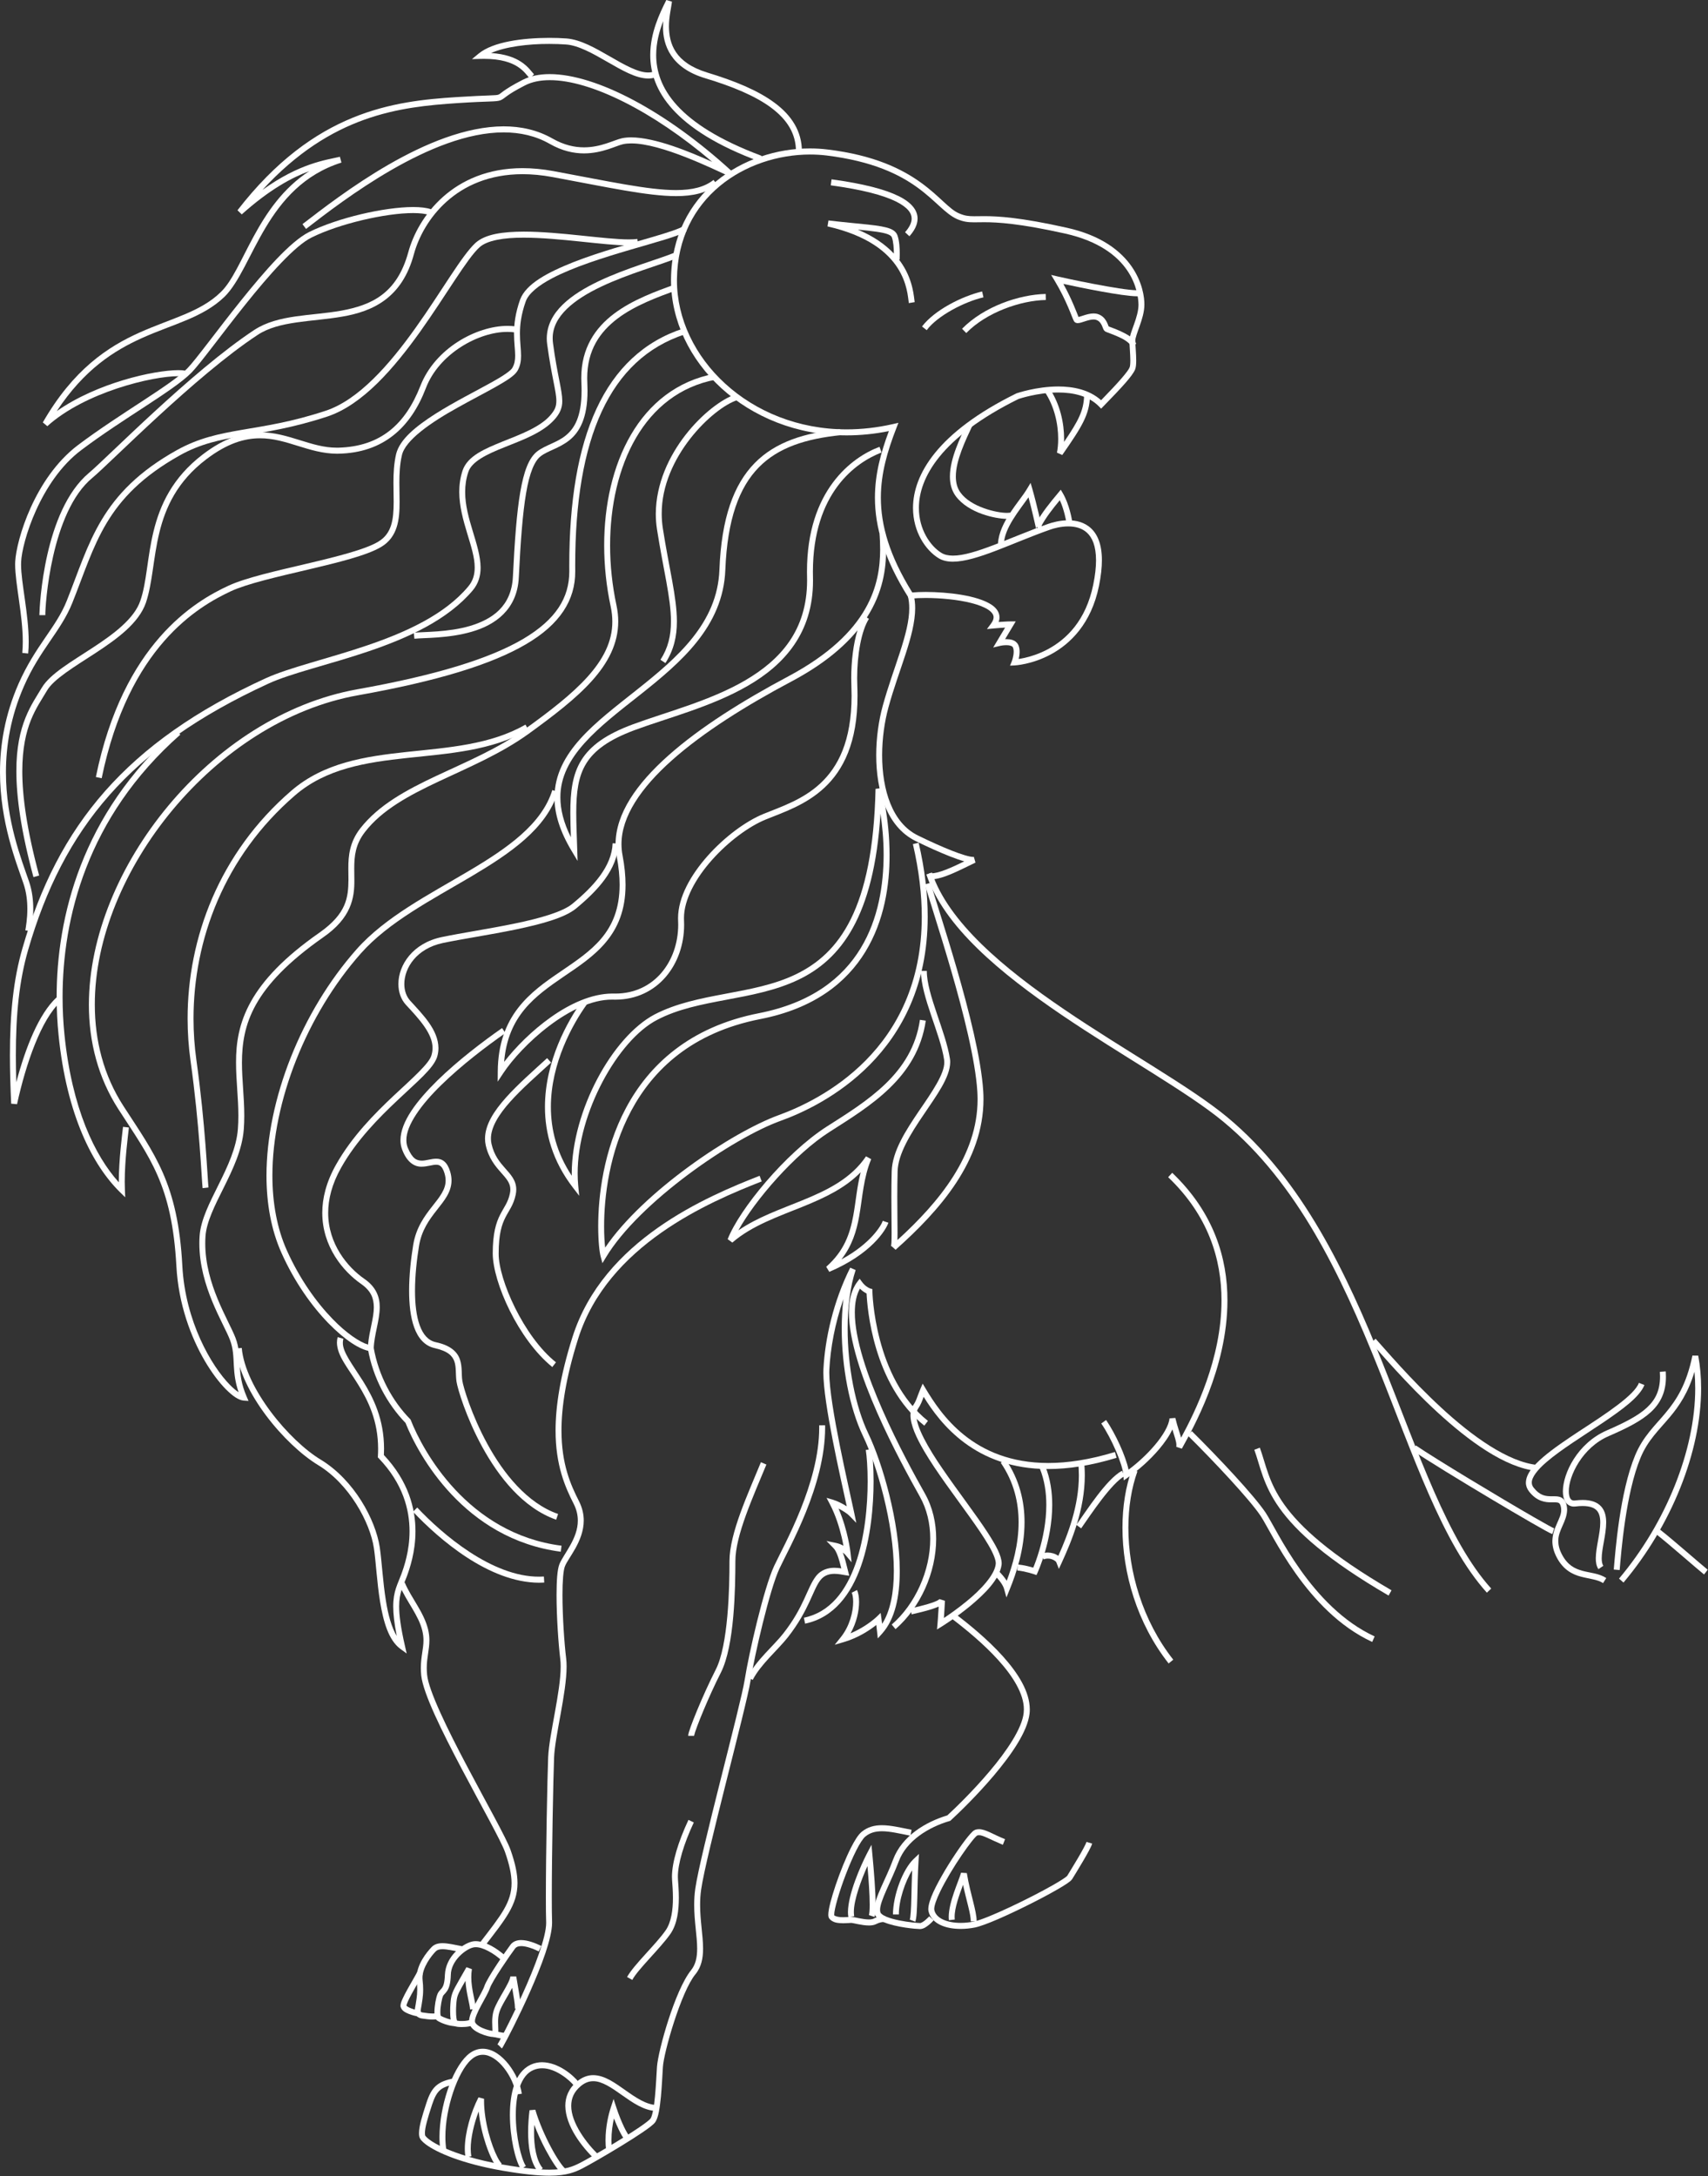 <?xml version="1.0" encoding="UTF-8" standalone="no"?><svg xmlns="http://www.w3.org/2000/svg" xmlns:xlink="http://www.w3.org/1999/xlink" fill="#ffffff" height="241.3" preserveAspectRatio="xMidYMid meet" version="1" viewBox="0.0 0.0 189.4 241.3" width="189.4" zoomAndPan="magnify"><rect x="0.0" y="0.0" width="189.4" height="241.3" fill="#333333" stroke="none"/><g><g><g><g id="change1_57"><path d="M175.308,174.835c-0.953-0.249-1.98-0.772-2.688-2.144l0,0c-0.343-0.655-0.48-1.252-0.479-1.793l0,0 c0.028-1.553,1.016-2.544,0.979-3.47l0,0c-0.001-0.1-0.01-0.201-0.029-0.302l0,0 c-0.068-0.324-0.152-0.406-0.233-0.458l0,0c-0.085-0.055-0.263-0.079-0.521-0.077l0,0 c-0.093,0-0.191,0.001-0.297,0.001l0,0c-0.662,0.013-1.64-0.1-2.485-1.203l0,0 c-0.231-0.292-0.352-0.635-0.35-0.981l0,0c0.023-0.984,0.809-1.869,1.899-2.82l0,0 c1.1-0.943,2.555-1.924,4.045-2.906l0,0c2.974-1.935,6.099-3.981,6.59-5.341l0,0l0.611,0.248 c-0.556,1.353-2.453,2.715-4.625,4.188l0,0c-2.17,1.459-4.618,2.965-6.198,4.323l0,0 c-1.065,0.898-1.688,1.756-1.665,2.308l0,0c0.001,0.195,0.057,0.368,0.206,0.561l0,0 c0.735,0.916,1.347,0.94,1.973,0.953l0,0c0.101,0,0.201-0.002,0.297-0.002l0,0 c0.274,0.003,0.564,0.005,0.847,0.166l0,0c0.286,0.165,0.475,0.485,0.553,0.91l0,0 c0.027,0.145,0.041,0.289,0.041,0.431l0,0c-0.038,1.334-1.008,2.249-0.979,3.47l0,0 c0.001,0.426,0.103,0.902,0.404,1.478l0,0c0.633,1.194,1.406,1.569,2.276,1.812l0,0 c0.865,0.24,1.818,0.27,2.639,0.801l0,0l0.001,0.001l-0.358,0.561 C177.155,175.143,176.265,175.087,175.308,174.835L175.308,174.835z" fill="inherit"/></g></g></g><g><g><g><g id="change1_55"><path d="M112.195,73.337c-0.001-0.001,0.052-0.132,0.106-0.339l0,0c0.055-0.207,0.107-0.483,0.106-0.733l0,0 c0.001-0.189-0.03-0.358-0.09-0.479l0,0c-0.041-0.136-0.349-0.25-0.726-0.242l0,0 c-0.361-0.001-0.693,0.076-0.694,0.077l0,0l-0.762,0.18l1.319-2.204c-0.309,0.015-0.735,0.043-1.272,0.094l0,0 l-0.74,0.067l0.449-0.604c0.216-0.292,0.289-0.522,0.289-0.704l0,0c0.002-0.28-0.181-0.562-0.621-0.855l0,0 c-0.435-0.283-1.085-0.531-1.844-0.724l0,0c-1.52-0.388-3.467-0.561-5.062-0.561l0,0 c-0.609-0.001-1.167,0.025-1.629,0.071l0,0l-0.201,0.021l-0.108-0.173c-2.7-4.281-3.695-7.825-3.694-11.041 l0,0c0.001-2.616,0.656-5,1.545-7.383l0,0c-1.599,0.324-3.163,0.475-4.675,0.475l0,0 c-11.108-0.001-19.474-8.225-19.483-17.193l0,0c0-0.055,0.001-0.107,0.001-0.158l0,0 c0.108-9.54,8.076-14.482,15.406-14.468l0,0c0.654,0,1.302,0.038,1.942,0.117l0,0 c10.348,1.239,12.434,6.208,14.611,7.092l0,0c0.637,0.271,1.032,0.308,1.664,0.31l0,0 c0.307,0.001,0.664-0.01,1.109-0.01l0,0c1.511-0.001,3.998,0.134,9.123,1.278l0,0 c7.751,1.71,8.66,6.957,8.637,8.536l0,0c-0.002,0.818-0.27,1.643-0.523,2.365l0,0 c-0.257,0.711-0.494,1.355-0.483,1.625l0,0c-0.001,0.496,0.099,1.442,0.1,2.203l0,0 c-0.003,0.386-0.018,0.717-0.123,0.999l0,0c-0.298,0.713-1.404,1.915-3.536,4.103l0,0l-0.232,0.237l-0.232-0.237 c-1.157-1.186-2.876-1.555-4.524-1.554l0,0c-1.156-0.001-2.265,0.18-3.08,0.362l0,0 c-0.737,0.163-1.227,0.325-1.316,0.354l0,0c-8.624,4.259-11.059,8.772-11.056,12.083l0,0 c-0.005,2.389,1.273,4.233,2.503,4.989l0,0l0,0c0.326,0.201,0.749,0.301,1.272,0.301l0,0 c2.324,0.016,6.339-2.019,10.57-3.523l0,0c0.467-0.164,1.299-0.391,2.215-0.393l0,0 c0.85,0,1.791,0.2,2.526,0.885l0,0c0.737,0.685,1.211,1.821,1.208,3.548l0,0 c0,0.807-0.101,1.746-0.325,2.845l0,0c-0.854,4.203-3.202,6.439-5.32,7.581l0,0 c-2.119,1.147-4.006,1.232-4.035,1.234l0,0l-0.509,0.024L112.195,73.337L112.195,73.337z M112.906,71.487 c0.123,0.253,0.159,0.523,0.16,0.778l0,0c-0.002,0.295-0.05,0.579-0.104,0.808l0,0 c0.175-0.025,0.393-0.065,0.647-0.12l0,0c0.695-0.156,1.64-0.447,2.633-0.984l0,0 c1.987-1.082,4.164-3.121,4.986-7.126l0,0c0.217-1.062,0.311-1.959,0.311-2.708l0,0 c-0.003-1.612-0.429-2.524-0.995-3.053l0,0c-0.565-0.531-1.327-0.709-2.083-0.709l0,0 c-0.806-0.001-1.586,0.207-2,0.355l0,0c-4.204,1.476-8.153,3.543-10.786,3.559l0,0 c-0.603-0.001-1.15-0.114-1.612-0.397l0,0l0.17-0.287l-0.17,0.287c-1.44-0.894-2.816-2.925-2.82-5.563l0,0 c0.003-3.683,2.704-8.394,11.449-12.697l0,0l0.017-0.009l0.021-0.007c0.019-0.005,2.179-0.756,4.622-0.758l0,0 c1.633,0.002,3.418,0.336,4.749,1.523l0,0c1.968-2.01,3.021-3.24,3.165-3.65l0,0 c0.044-0.1,0.079-0.4,0.076-0.75l0,0c0-0.71-0.098-1.64-0.099-2.203l0,0 c0.009-0.529,0.276-1.14,0.522-1.853l0,0c0.25-0.702,0.485-1.474,0.483-2.138l0,0 c-0.023-1.386-0.671-6.204-8.121-7.882l0,0c-5.098-1.135-7.519-1.261-8.983-1.262l0,0 c-0.435,0-0.787,0.011-1.109,0.011l0,0c-0.656,0.004-1.205-0.053-1.918-0.362l0,0 c-2.625-1.181-4.227-5.776-14.435-7.046l0,0c-0.612-0.074-1.236-0.112-1.864-0.111l0,0 c-7.08,0.013-14.651,4.707-14.749,13.807l0,0c-0.001,0.05-0.002,0.101-0.002,0.15l0,0 c-0.001,4.266,2.002,8.393,5.361,11.459l0,0c3.359,3.066,8.069,5.064,13.465,5.064l0,0 c1.652,0,3.367-0.189,5.128-0.589l0,0l0.606-0.138l-0.229,0.589c-0.988,2.547-1.719,5.013-1.719,7.714l0,0 c0.002,3.029,0.914,6.377,3.482,10.508l0,0c0.444-0.038,0.95-0.058,1.492-0.058l0,0 c2.47,0.01,5.672,0.375,7.259,1.393l0,0c0.526,0.339,0.921,0.811,0.923,1.418l0,0 c0,0.173-0.033,0.348-0.096,0.52l0,0c0.847-0.064,1.304-0.064,1.311-0.064l0,0h0.585l-1.179,1.969 c0.043-0.002,0.087-0.003,0.133-0.003l0,0C112.025,70.881,112.611,70.937,112.906,71.487L112.906,71.487z" fill="inherit"/></g></g></g><g><g><g id="change1_35"><path d="M99.518,29.689c-1.114-1.714-3.291-3.568-7.756-4.583l0,0l0.108-0.66 c3.687,0.432,5.765,0.486,6.856,0.92l0,0c0.364,0.145,0.66,0.373,0.787,0.72l0,0 c0.228,0.632,0.26,1.46,0.262,2.043l0,0c0,0.385-0.018,0.657-0.018,0.662l0,0l-0.067-0.005 c0.136,0.178,0.261,0.355,0.376,0.532l0,0c1.213,1.862,1.274,3.65,1.364,4.184l0,0l-0.649,0.11 C100.682,32.991,100.633,31.415,99.518,29.689L99.518,29.689z M99.119,28.116 c0.002-0.544-0.048-1.334-0.221-1.794l0,0c-0.041-0.108-0.134-0.215-0.416-0.334l0,0 c-0.276-0.113-0.709-0.208-1.29-0.292l0,0c-0.552-0.08-1.236-0.15-2.065-0.233l0,0 C96.928,26.218,98.209,27.149,99.119,28.116L99.119,28.116z" fill="inherit"/></g></g></g><g><g><g id="change1_47"><path d="M124.273,37.472c-0.571-0.284-1.196-0.504-1.503-0.622l0,0c-0.096-0.04-0.138-0.049-0.23-0.106l0,0 c-0.184-0.15-0.184-0.253-0.24-0.366l0,0c-0.044-0.112-0.089-0.233-0.149-0.351l0,0 c-0.122-0.238-0.279-0.445-0.594-0.555l0,0c-0.082-0.028-0.178-0.043-0.288-0.043l0,0 c-0.266-0.002-0.599,0.087-0.906,0.186l0,0c-0.317,0.096-0.572,0.208-0.852,0.217l0,0 c-0.107,0.004-0.308-0.031-0.421-0.221l0,0c-0.126-0.225-0.295-0.733-0.641-1.535l0,0 c-0.338-0.788-0.82-1.815-1.48-2.909l0,0l-0.411-0.681l0.764,0.179c0.633,0.152,6.985,1.526,8.77,1.52l0,0 c0.175,0.002,0.306-0.019,0.319-0.028l0,0l0.219,0.632c-0.164,0.056-0.326,0.063-0.538,0.066l0,0 c-1.651-0.006-6.302-0.967-8.178-1.374l0,0c0.486,0.874,0.86,1.68,1.136,2.327l0,0 c0.264,0.617,0.456,1.12,0.548,1.341l0,0c0.119-0.028,0.338-0.097,0.568-0.174l0,0 c0.324-0.103,0.708-0.216,1.102-0.217l0,0c0.165,0,0.332,0.021,0.497,0.077l0,0 c0.865,0.292,1.074,1.147,1.17,1.36l0,0c0.018,0.008,0.042,0.018,0.068,0.027l0,0 c0.082,0.032,0.194,0.073,0.328,0.124l0,0c0.267,0.1,0.611,0.234,0.964,0.397l0,0 c0.701,0.342,1.455,0.706,1.702,1.389l0,0l-0.627,0.2C125.337,38.137,124.848,37.742,124.273,37.472 L124.273,37.472z" fill="inherit"/></g></g></g><g><g><g id="change1_72"><path d="M106.682,36.456c2.436-2.475,6.338-3.795,9.275-3.86l0,0v0.001l0.013,0.669 c-2.76,0.049-6.566,1.351-8.822,3.665l0,0L106.682,36.456L106.682,36.456z" fill="inherit"/></g></g></g><g><g><g id="change1_69"><path d="M102.242,36.204c1.381-1.818,4.416-3.345,6.665-3.885l0,0h0.001l0.147,0.653 c-2.107,0.486-5.104,2.037-6.292,3.64l0,0L102.242,36.204L102.242,36.204z" fill="inherit"/></g></g></g><g><g><g id="change1_75"><path d="M100.846,26.202L100.846,26.202L100.846,26.202h0.001H100.846L100.846,26.202z M100.36,25.75 c0.456-0.509,0.738-1.04,0.734-1.508l0,0c0.001-0.565-0.381-1.223-1.753-1.904l0,0 c-1.363-0.672-3.652-1.304-7.217-1.787l0,0l0.087-0.665c3.603,0.492,5.941,1.125,7.414,1.848l0,0 c1.462,0.712,2.124,1.579,2.125,2.508l0,0c-0.004,0.735-0.4,1.388-0.905,1.959l0,0L100.36,25.75 L100.36,25.75z" fill="inherit"/></g></g></g><g><g><g id="change1_58"><path d="M117.206,50.195c0.085-0.432,0.136-0.955,0.136-1.533l0,0c0.001-1.596-0.398-3.598-1.538-5.279l0,0h0.001 l0.54-0.382c1.236,1.831,1.652,3.957,1.653,5.661l0,0c0,0.115-0.002,0.229-0.006,0.34l0,0 c1.617-2.378,2.176-3.482,2.224-5.135l0,0l0.656,0.019c-0.059,2.105-0.906,3.446-3.077,6.568l0,0 L117.206,50.195L117.206,50.195z" fill="inherit"/></g></g></g><g><g><g id="change1_56"><path d="M110.665,60.276c0.143-2.423,2.388-4.654,3.232-6.087l0,0l0.386-0.641l0.209,0.721 c0.502,1.747,0.991,4.027,1.052,4.262l0,0c0.002,0.006,0.003,0.007,0.003,0.009l0,0 c0.001,0.002,0.001,0.004,0.001,0.006l0,0l-0.279,0.086l0.242-0.166l-0.252,0.173l0.308-0.019 c0.001,0.012,0.001,0.012,0.001,0.031l0,0c-0.001,0.006,0.001-0.001-0.002,0.042l0,0 c-0.017,0.026,0.03,0.022-0.083,0.186l0,0c-0.035,0.044-0.128,0.111-0.244,0.109l0,0 c-0.245-0.031-0.245-0.132-0.273-0.147l0,0c-0.019-0.029-0.024-0.042-0.029-0.052l0,0 c-0.009-0.021-0.012-0.029-0.015-0.038l0,0c-0.004-0.015-0.007-0.024-0.011-0.037l0,0 c-0.006-0.023-0.013-0.053-0.021-0.089l0,0c-0.017-0.073-0.041-0.174-0.069-0.304l0,0 c-0.06-0.258-0.141-0.618-0.238-1.037l0,0c-0.149-0.635-0.334-1.401-0.531-2.136l0,0 c-1.037,1.477-2.66,3.394-2.731,5.163l0,0v0.001L110.665,60.276L110.665,60.276z M114.91,58.66l0.161-0.01 l0,0L114.91,58.66L114.91,58.66z M115.115,58.648l0.004-0.001l-0.208-0.008L115.115,58.648L115.115,58.648z M115.18,58.643l0.045-0.003l-0.232-0.211c-0.04,0.046-0.051,0.077-0.06,0.099l0,0 c-0.016,0.044-0.017,0.06-0.02,0.074l0,0L115.18,58.643L115.18,58.643z M115.238,58.64v-0.322V58.64 L115.238,58.64z" fill="inherit"/></g></g></g><g><g><g id="change1_78"><path d="M114.894,58.022c0.636-1.18,1.489-2.221,2.44-3.362l0,0l0.295-0.354l0.236,0.4 c0.712,1.22,0.986,2.835,1.048,3.196l0,0l-0.648,0.107c-0.043-0.283-0.268-1.524-0.743-2.539l0,0 c-0.817,0.988-1.525,1.895-2.053,2.875l0,0v0.001L114.894,58.022L114.894,58.022z" fill="inherit"/></g></g></g><g><g><g id="change1_38"><path d="M105.982,55.02c-0.469-0.636-0.649-1.395-0.647-2.177l0,0c0.007-2.05,1.175-4.352,1.899-5.918l0,0 l0.593,0.285c-0.734,1.57-1.843,3.84-1.835,5.633l0,0c0.001,0.683,0.153,1.28,0.516,1.776l0,0 c1.152,1.61,4.053,2.268,5.164,2.252l0,0c0.178,0.002,0.312-0.021,0.331-0.031l0,0l0.216,0.633 c-0.158,0.054-0.326,0.067-0.547,0.068l0,0C110.384,57.526,107.416,56.927,105.982,55.02L105.982,55.02z" fill="inherit"/></g></g></g><g><g><g id="change1_49"><path d="M72.106,6.103C72.108,3.638,73.144,1.483,73.891,0l0,0l0.619,0.182c-0.052,0.589-0.332,1.604-0.331,2.77 l0,0c0.026,1.864,0.636,3.975,4.231,5.088l0,0c3.034,0.918,5.632,1.978,7.501,3.371l0,0 c1.868,1.386,3.016,3.154,3.011,5.387l0,0h-0.656c-0.004-1.986-0.979-3.523-2.743-4.846l0,0 c-1.761-1.316-4.301-2.364-7.3-3.27l0,0c-3.842-1.135-4.728-3.698-4.701-5.731l0,0 c0-0.207,0.008-0.41,0.022-0.607l0,0c-0.437,1.124-0.782,2.404-0.781,3.758l0,0 c0.006,3.489,2.242,7.647,11.697,11.18l0,0l-0.225,0.629C74.679,14.374,72.1,9.95,72.106,6.103 L72.106,6.103z" fill="inherit"/></g></g></g><g><g><g id="change1_63"><path d="M57.419,7.408c-0.713-0.463-1.836-0.881-3.752-0.883l0,0c-0.12,0-0.242,0.002-0.367,0.006l0,0 l-0.965,0.026l0.749-0.621c1.613-1.314,4.877-1.726,7.823-1.737l0,0c0.659,0,1.301,0.023,1.903,0.065l0,0 c1.584,0.118,3.25,1.092,4.847,2.007l0,0c1.589,0.924,3.122,1.78,4.217,1.767l0,0 c0.231,0,0.44-0.034,0.631-0.105l0,0l0.225,0.629c-0.273,0.102-0.562,0.146-0.856,0.146l0,0 c-1.395-0.013-2.94-0.941-4.54-1.853l0,0c-1.589-0.92-3.222-1.834-4.57-1.921l0,0 c-0.585-0.042-1.213-0.064-1.857-0.064l0,0c-2.313-0.009-4.863,0.306-6.449,1.01l0,0 c1.558,0.101,2.598,0.497,3.313,0.963l0,0c0.826,0.536,1.225,1.174,1.449,1.397l0,0l-0.464,0.474 C58.439,8.381,58.139,7.877,57.419,7.408L57.419,7.408z" fill="inherit"/></g></g></g><g><g><g id="change1_3"><path d="M4.748,46.841c3.381-5.875,7.206-8.39,10.736-9.97l0,0c3.533-1.581,6.733-2.272,8.982-4.468l0,0 c2.534-2.396,3.955-9.628,9.828-13.426l0,0c-1.917,0.707-4.389,2.026-7.485,4.799l0,0l-0.475-0.459 c8.545-11.037,17.318-12.108,24.367-12.554l0,0c3.509-0.222,4.314-0.16,4.563-0.268l0,0 c0.229-0.049,0.451-0.495,2.684-1.636l0,0c0.86-0.44,1.88-0.641,3.017-0.642l0,0 c5.182,0.015,12.944,4.148,20.138,10.725l0,0l-0.35,0.556c-1.627-0.735-7.431-3.608-10.756-3.595l0,0 c-0.325,0-0.624,0.026-0.888,0.083l0,0c-0.707,0.138-2.289,1.024-4.349,1.025l0,0 c-1.135,0-2.426-0.27-3.81-1.061l0,0c-1.558-0.888-3.278-1.268-5.093-1.268l0,0 c-8.033-0.02-17.834,7.542-21.919,10.705l0,0l-0.396-0.534c4.113-3.158,13.911-10.822,22.314-10.842l0,0 c1.904,0,3.744,0.401,5.415,1.353l0,0c1.289,0.735,2.455,0.975,3.489,0.975l0,0 c1.895,0,3.311-0.81,4.215-1.011l0,0c0.318-0.067,0.661-0.096,1.022-0.096l0,0 c2.663,0.009,6.498,1.596,8.983,2.719l0,0C72.365,12.313,65.444,8.875,60.966,8.889l0,0 c-1.062-0.001-1.979,0.19-2.724,0.57l0,0c-2.236,1.139-2.181,1.435-2.762,1.671l0,0 c-0.56,0.177-1.208,0.068-4.736,0.302l0,0c-6.402,0.425-13.967,1.276-21.641,9.629l0,0 c4.144-2.982,7.038-3.309,8.586-3.677l0,0l0.173,0.645c-8.408,2.661-9.722,11.649-12.942,14.859l0,0 c-2.443,2.363-5.723,3.039-9.17,4.595l0,0c-3.116,1.403-6.399,3.483-9.453,8.104l0,0 c4.461-3.129,10.76-4.532,13.475-4.542l0,0c0.276,0,0.517,0.015,0.726,0.047l0,0l-0.099,0.662 c-0.162-0.024-0.374-0.039-0.627-0.039l0,0c-2.834-0.011-10.333,1.758-14.524,5.546l0,0L4.748,46.841L4.748,46.841 z" fill="inherit"/></g></g></g><g><g><g id="change1_74"><path d="M4.367,68.217c0.022-1.082,0.51-11.577,5.484-15.767l0,0c1.928-1.596,11.379-11.276,18.351-15.868l0,0 c2.662-1.737,6.352-1.538,9.652-2.136l0,0c3.307-0.61,6.146-1.855,7.413-6.45l0,0 c1.063-3.949,4.962-9.351,12.682-9.351l0,0c1.075,0,2.223,0.105,3.445,0.332l0,0 c6.161,1.145,10.525,2.103,13.574,2.1l0,0c1.821-0.001,3.149-0.335,4.153-1.125l0,0h0.001l0.4,0.532 c-1.165,0.914-2.662,1.263-4.554,1.263l0,0c-3.177-0.003-7.537-0.972-13.691-2.112l0,0 c-1.185-0.22-2.294-0.321-3.327-0.321l0,0c-7.383,0.001-11.028,5.13-12.049,8.86l0,0 c-1.303,4.867-4.543,6.35-7.934,6.932l0,0c-3.398,0.595-7.024,0.452-9.408,2.038l0,0 c-6.883,4.53-16.3,14.167-18.294,15.826l0,0c-4.633,3.792-5.262,14.274-5.24,15.246l0,0H4.367L4.367,68.217z" fill="inherit"/></g></g></g><g><g><g id="change1_1"><path d="M2.47,72.401c0.04-0.398,0.056-0.815,0.056-1.243l0,0c0.003-2.972-0.842-6.423-0.848-8.559l0,0 c0-0.114,0.003-0.224,0.009-0.328l0,0c0.132-2.396,2.136-9.258,6.947-12.908l0,0 c4.71-3.543,10.324-6.652,12.14-8.518l0,0c0.907-0.921,3.301-4.22,5.928-7.499l0,0 c2.642-3.289,5.493-6.572,7.567-7.614l0,0c3.199-1.582,8.342-2.77,11.543-2.775l0,0 c0.796,0.002,1.473,0.072,1.998,0.25l0,0l-0.208,0.635c-0.409-0.141-1.035-0.216-1.789-0.215l0,0 c-3.052-0.005-8.191,1.181-11.257,2.708l0,0c-1.835,0.895-4.739,4.168-7.346,7.434l0,0 c-2.625,3.275-4.979,6.533-5.97,7.55l0,0c-1.983,2.011-7.54,5.058-12.215,8.582l0,0 c-4.572,3.42-6.589,10.238-6.682,12.403l0,0c-0.004,0.093-0.007,0.19-0.007,0.294l0,0 c-0.004,1.982,0.846,5.478,0.848,8.559l0,0c0,0.446-0.018,0.885-0.06,1.311l0,0l0.001,0.001L2.47,72.401 L2.47,72.401z" fill="inherit"/></g></g></g><g><g><g id="change1_19"><path d="M1.814,85.515c-0.012-5.234,1.756-7.455,2.824-9.263l0,0c0.938-1.562,3.324-2.897,5.662-4.442l0,0 c2.341-1.526,4.599-3.232,5.258-5.186l0,0c1.423-4.05,0.19-11.102,6.927-16.233l0,0 c2.428-1.852,4.491-2.462,6.341-2.459l0,0c3.195,0.015,5.679,1.728,8.531,1.711l0,0c0.058,0,0.117,0,0.175-0.001 l0,0c4.68-0.128,7.423-2.606,9.086-6.857l0,0c1.624-4.155,6.195-6.639,9.657-6.65l0,0 c0.295,0,0.582,0.019,0.859,0.056l0,0l-0.087,0.664c-0.247-0.034-0.504-0.051-0.772-0.051l0,0 c-3.174-0.012-7.581,2.393-9.046,6.227l0,0c-1.688,4.413-4.753,7.179-9.682,7.279l0,0 c-0.064,0.002-0.127,0.003-0.19,0.003l0,0c-3.11-0.017-5.586-1.726-8.531-1.712l0,0 c-1.707,0.004-3.6,0.543-5.948,2.327l0,0c-6.444,4.902-5.219,11.529-6.701,15.918l0,0 c-0.794,2.265-3.172,3.978-5.523,5.529l0,0c-2.354,1.533-4.715,2.933-5.453,4.223l0,0 c-1.101,1.882-2.719,3.827-2.73,8.918l0,0c-0.001,2.775,0.497,6.48,1.872,11.57l0,0L3.709,97.263 C2.324,92.132,1.815,88.373,1.814,85.515L1.814,85.515z" fill="inherit"/></g></g></g><g><g><g id="change1_8"><path d="M10.63,86.161c3.027-14.813,10.971-19.492,14.709-21.215l0,0c1.906-0.881,5.311-1.643,8.636-2.428l0,0 c3.315-0.778,6.562-1.592,7.978-2.457l0,0c1.492-0.901,1.695-2.427,1.701-4.411l0,0 c0-0.676-0.025-1.393-0.025-2.131l0,0c0-1.031,0.05-2.103,0.294-3.165l0,0 c0.403-1.65,2.215-3.091,4.339-4.454l0,0c2.128-1.351,4.603-2.58,6.364-3.569l0,0 c1.168-0.644,2.039-1.251,2.183-1.534l0,0c0.244-0.419,0.314-0.833,0.316-1.353l0,0 c0.002-0.65-0.124-1.446-0.126-2.449l0,0c-0.001-1.022,0.136-2.256,0.676-3.779l0,0 c0.657-1.757,3.085-3.026,5.961-4.167l0,0c2.881-1.123,6.237-2.038,8.741-2.774l0,0 c1.662-0.485,2.974-0.915,3.417-1.208l0,0h0.001l0.35,0.566c-0.911,0.574-3.396,1.218-6.325,2.083l0,0 c-2.914,0.856-6.222,1.896-8.562,3.126l0,0c-1.565,0.814-2.67,1.73-2.966,2.603l0,0 c-0.512,1.45-0.636,2.59-0.636,3.551l0,0c-0.001,0.944,0.123,1.716,0.125,2.449l0,0 c0.002,0.58-0.087,1.148-0.409,1.696l0,0c-0.359,0.572-1.234,1.092-2.43,1.776l0,0 c-1.19,0.669-2.679,1.435-4.16,2.264l0,0c-2.967,1.64-5.873,3.638-6.22,5.328l0,0 c-0.227,0.982-0.276,2.002-0.276,3.011l0,0c0,0.722,0.024,1.438,0.024,2.131l0,0 c0.006,1.986-0.213,3.892-2.022,4.988l0,0c-1.601,0.96-4.833,1.743-8.165,2.531l0,0 c-3.321,0.782-6.732,1.559-8.512,2.389l0,0c-3.636,1.697-11.332,6.139-14.337,20.74l0,0L10.63,86.161 L10.63,86.161z" fill="inherit"/></g></g></g><g><g><g id="change1_32"><path d="M2.809,103.163c0.062-0.386,0.223-1.27,0.223-2.364l0,0c0.001-0.868-0.102-1.866-0.433-2.828l0,0 C1.802,95.642,0,91.164,0,85.629l0,0c0-3.011,0.534-6.337,2.05-9.798l0,0c1.86-4.229,4.179-6.242,5.358-9.225 l0,0c2.542-6.378,3.688-11.948,12.212-16.698l0,0c4.816-2.675,8.95-1.861,16.48-4.356l0,0 c3.661-1.199,7.114-5.166,9.973-9.185l0,0c2.876-4.023,5.13-8.043,6.667-9.445l0,0 c1.112-0.983,3.071-1.228,5.345-1.238l0,0c3.992,0.002,8.999,0.866,11.661,0.864l0,0 c0.36,0,0.677-0.016,0.933-0.05l0,0v0.001l0.084,0.664c-0.297,0.039-0.637,0.055-1.017,0.055l0,0 c-2.768-0.003-7.745-0.865-11.661-0.864l0,0c-2.222-0.01-4.086,0.303-4.909,1.069l0,0 c-1.367,1.22-3.693,5.296-6.571,9.338l0,0c-2.894,4.047-6.368,8.118-10.302,9.428l0,0 c-7.665,2.521-11.798,1.738-16.365,4.307l0,0c-8.326,4.666-9.329,9.888-11.919,16.363l0,0 c-1.278,3.175-3.576,5.143-5.366,9.245l0,0c-1.476,3.368-1.994,6.594-1.994,9.524l0,0 C0.657,91.02,2.411,95.395,3.219,97.748l0,0c0.362,1.058,0.469,2.129,0.47,3.051l0,0 c0,1.158-0.171,2.096-0.233,2.474l0,0L2.809,103.163L2.809,103.163z" fill="inherit"/></g></g></g><g><g><g id="change1_76"><path d="M45.883,70.164c1.11-0.117,3.801-0.035,6.256-0.759l0,0c2.458-0.743,4.566-2.178,4.734-5.424l0,0 c0.197-4.016,0.426-7.129,0.819-9.417l0,0c0.399-2.283,0.928-3.768,1.881-4.515l0,0 c0.95-0.712,2.188-0.965,3.159-1.756l0,0c0.961-0.782,1.751-2.06,1.759-4.976l0,0 c0-0.27-0.006-0.553-0.021-0.85l0,0c-0.009-0.186-0.014-0.369-0.013-0.548l0,0 c-0.007-3.323,1.56-5.578,3.631-7.132l0,0c2.071-1.562,4.646-2.478,6.765-3.256l0,0l0.001,0.001l0.221,0.63 c-2.122,0.776-4.637,1.684-6.596,3.165l0,0c-1.958,1.487-3.36,3.493-3.366,6.593l0,0 c0,0.168,0.004,0.338,0.014,0.514l0,0c0.014,0.309,0.022,0.603,0.022,0.884l0,0 c0.008,3.028-0.874,4.598-2.01,5.502l0,0c-1.127,0.896-2.413,1.169-3.17,1.766l0,0 c-0.694,0.513-1.253,1.858-1.629,4.094l0,0c-0.382,2.232-0.613,5.329-0.809,9.336l0,0 c-0.166,3.594-2.638,5.294-5.208,6.033l0,0c-2.572,0.758-5.356,0.669-6.369,0.782l0,0L45.883,70.164 L45.883,70.164z" fill="inherit"/></g></g></g><g><g><g id="change1_34"><path d="M1.24,122.386c-0.089-1.916-0.14-3.698-0.14-5.366l0,0c0-4.604,0.381-8.376,1.382-11.845l0,0 c3.92-13.645,11.513-22.883,26.991-29.969l0,0c5.245-2.381,17.234-3.927,22.451-10.173l0,0 c0.523-0.627,0.712-1.304,0.715-2.09l0,0c0.02-2.235-1.699-5.194-1.713-8.396l0,0 c0-0.787,0.108-1.593,0.378-2.401l0,0c0.567-1.605,2.448-2.375,4.421-3.183l0,0 c1.987-0.791,4.12-1.587,5.256-2.864l0,0c0.552-0.629,0.706-1.003,0.713-1.64l0,0 c0.007-1.024-0.536-2.717-1.02-6.296l0,0c-0.03-0.217-0.044-0.43-0.044-0.638l0,0 c0.024-2.945,2.732-4.902,5.777-6.354l0,0c3.062-1.452,6.581-2.414,8.434-3.171l0,0l0.244,0.621 c-1.922,0.783-5.405,1.735-8.401,3.158l0,0c-3.013,1.423-5.42,3.302-5.397,5.746l0,0 c0,0.177,0.013,0.359,0.038,0.546l0,0c0.475,3.553,1.018,5.155,1.026,6.388l0,0 c0.008,0.785-0.272,1.421-0.886,2.093l0,0c-1.322,1.46-3.528,2.239-5.5,3.035l0,0 c-1.984,0.78-3.679,1.605-4.039,2.774l0,0c-0.245,0.732-0.343,1.461-0.343,2.186l0,0 c-0.014,2.967,1.692,5.86,1.712,8.396l0,0c0.003,0.897-0.236,1.772-0.872,2.526l0,0 c-5.507,6.524-17.627,8.007-22.681,10.349l0,0C14.388,82.871,7.01,91.874,3.112,105.364l0,0 c-0.976,3.387-1.355,7.089-1.355,11.656l0,0c0,0.957,0.017,1.953,0.048,2.992l0,0 c1.028-3.856,2.501-7.59,4.46-9.405l0,0l0.439,0.498c-2.123,1.929-3.826,6.81-4.815,11.339l0,0L1.24,122.386 L1.24,122.386z" fill="inherit"/></g></g></g><g><g><g id="change1_20"><path d="M27.017,155.311c-0.591-0.057-1.224-0.511-1.971-1.254l0,0c-0.738-0.749-1.551-1.81-2.326-3.127l0,0 c-1.545-2.635-2.932-6.303-3.16-10.528l0,0c-0.495-9.05-2.95-12.004-6.425-17.392l0,0 c-2.262-3.5-3.28-7.486-3.279-11.607l0,0C9.876,96.323,23.371,79.355,39.606,76.437l0,0 c8.768-1.563,14.69-3.404,18.381-5.571l0,0c3.692-2.18,5.134-4.604,5.143-7.484l0,0c0-0.024,0-0.046,0-0.065 l0,0c-0.002-0.209-0.003-0.416-0.003-0.621l0,0c0.001-7.093,0.955-12.923,3.012-17.359l0,0 c2.054-4.437,5.237-7.476,9.619-8.906l0,0l0.201,0.639c-4.208,1.38-7.226,4.252-9.227,8.554l0,0 c-1.996,4.304-2.949,10.042-2.948,17.073l0,0c0,0.203,0.001,0.408,0.003,0.615l0,0c0,0.025,0,0.049,0,0.07l0,0 c0.009,3.142-1.661,5.842-5.473,8.066l0,0c-3.813,2.234-9.79,4.077-18.594,5.648l0,0 c-15.878,2.813-29.227,19.619-29.206,34.307l0,0c0.001,4.011,0.986,7.857,3.171,11.238l0,0 c3.452,5.331,6.051,8.555,6.534,17.724l0,0c0.324,6.144,3.213,11.116,5.292,13.216l0,0 c0.343,0.354,0.672,0.622,0.946,0.798l0,0c-0.39-1.136-0.479-2.084-0.526-2.931l0,0 c-0.055-1.027-0.059-1.887-0.424-2.848l0,0c-0.704-1.872-3.398-5.924-3.401-10.715l0,0 c0-0.274,0.008-0.552,0.028-0.83l0,0c0.128-1.818,1.131-3.717,2.117-5.714l0,0 c0.991-1.991,1.97-4.07,2.128-6.147l0,0c0.038-0.496,0.053-0.988,0.053-1.476l0,0 c0.001-1.978-0.258-3.905-0.258-5.887l0,0c-0.018-4.348,1.327-8.9,9.285-14.436l0,0 c2.97-2.103,3.161-3.878,3.181-5.831l0,0c0-0.419-0.013-0.843-0.013-1.272l0,0 c-0.003-1.409,0.142-2.929,1.339-4.458l0,0c4.048-5.15,12.221-6.604,18.277-11.01l0,0 c5.502-3.967,9.682-7.45,9.657-11.902l0,0c0-0.534-0.058-1.087-0.181-1.661l0,0 c-0.478-2.229-0.722-4.522-0.722-6.782l0,0c-0.008-8.934,3.839-17.446,12.266-19.042l0,0l0.119,0.659 c-7.987,1.497-11.72,9.602-11.729,18.383l0,0c0,2.211,0.239,4.457,0.707,6.64l0,0 c0.131,0.617,0.197,1.219,0.197,1.804l0,0c-0.025,4.935-4.457,8.473-9.935,12.45l0,0 c-6.232,4.486-14.37,5.999-18.143,10.88l0,0c-1.073,1.382-1.193,2.664-1.197,4.04l0,0 c0,0.417,0.012,0.841,0.012,1.272l0,0c0.021,2.009-0.327,4.218-3.467,6.384l0,0 c-7.849,5.508-8.981,9.695-8.998,13.883l0,0c0,1.92,0.258,3.85,0.259,5.887l0,0 c0,0.503-0.017,1.013-0.056,1.528l0,0c-0.177,2.255-1.206,4.398-2.197,6.399l0,0 c-0.997,1.997-1.948,3.86-2.049,5.455l0,0c-0.018,0.263-0.026,0.523-0.026,0.784l0,0 c-0.001,4.55,2.58,8.461,3.357,10.472l0,0c0.415,1.092,0.413,2.056,0.469,3.053l0,0 c0.056,1.001,0.161,2.052,0.754,3.433l0,0l0.219,0.506L27.017,155.311L27.017,155.311z" fill="inherit"/></g></g></g><g><g><g id="change1_42"><path d="M21.128,117.629c-0.215-1.529-0.324-3.095-0.325-4.678l0,0c-0.001-8.864,3.457-18.332,11.498-25.269l0,0 c3.626-3.124,8.202-3.806,12.812-4.301l0,0c4.615-0.49,9.281-0.799,13.156-3.031l0,0l0.323,0.584 c-4.058,2.328-8.817,2.62-13.412,3.113l0,0c-4.601,0.491-9.018,1.178-12.456,4.147l0,0 c-7.884,6.799-11.264,16.064-11.265,24.756l0,0c0,1.552,0.108,3.085,0.317,4.584l0,0 c1.008,7.192,1.233,13.155,1.342,14.146l0,0l-0.653,0.075C22.353,130.694,22.132,124.801,21.128,117.629 L21.128,117.629z" fill="inherit"/></g></g></g><g><g><g id="change1_64"><path d="M13.294,132.19c-2.976-2.922-5.902-8.473-6.801-17.424l0,0c-0.133-1.31-0.211-2.724-0.211-4.219l0,0 c-0.003-8.738,2.701-20.265,13.281-29.588l0,0v0.001l0.429,0.507C9.583,90.643,6.942,101.94,6.939,110.547l0,0 c0,1.472,0.077,2.862,0.206,4.149l0,0c0.828,8.238,3.391,13.487,6.03,16.41l0,0c0-0.016,0-0.029,0-0.045l0,0 c0-2.467,0.368-5.201,0.466-6.105l0,0l0.653,0.073c-0.101,0.92-0.463,3.626-0.463,6.032l0,0 c0,0.296,0.006,0.588,0.018,0.871l0,0l0.036,0.836L13.294,132.19L13.294,132.19z" fill="inherit"/></g></g></g><g><g><g id="change1_70"><path d="M73.238,73.164c0.855-1.334,1.163-2.672,1.165-4.254l0,0c0.004-2.569-0.854-5.754-1.55-10.218l0,0 c-0.09-0.577-0.132-1.15-0.132-1.714l0,0c0.036-6.694,5.8-12.224,8.847-13.252l0,0l0.201,0.64 c-2.722,0.864-8.427,6.341-8.391,12.612l0,0c0,0.529,0.04,1.065,0.124,1.609l0,0 c0.687,4.43,1.555,7.604,1.559,10.322l0,0c0.002,1.669-0.342,3.175-1.273,4.621l0,0L73.238,73.164 L73.238,73.164z" fill="inherit"/></g></g></g><g><g><g id="change1_16"><path d="M63.401,94.386c-1.333-2.215-1.916-4.175-1.916-5.955l0,0c0.025-5.057,4.608-8.34,9.095-11.913l0,0 c4.519-3.58,8.974-7.417,9.196-13.331l0,0c0.222-5.74,1.577-9.457,3.906-11.837l0,0 c2.331-2.375,5.575-3.358,9.46-3.76l0,0l0,0l0.065,0.666c-3.823,0.396-6.894,1.355-9.06,3.569l0,0 c-2.169,2.212-3.495,5.732-3.716,11.387l0,0c-0.252,6.29-4.942,10.257-9.449,13.835l0,0 c-4.54,3.583-8.866,6.814-8.841,11.384l0,0c0.001,1.317,0.349,2.772,1.165,4.415l0,0 c-0.033-0.969-0.062-1.871-0.062-2.716l0,0c0.002-2.314,0.216-4.22,1.216-5.835l0,0 c1.002-1.615,2.754-2.875,5.7-3.967l0,0c3.671-1.36,8.541-2.593,12.461-4.875l0,0 c3.923-2.293,6.869-5.547,6.877-11.073l0,0c0-0.124-0.001-0.25-0.004-0.373l0,0 c-0.005-0.205-0.008-0.407-0.008-0.607l0,0c-0.01-9.044,4.995-12.717,8.043-13.852l0,0l0.227,0.628 c-2.856,1.094-7.603,4.453-7.613,13.225l0,0c0,0.193,0.003,0.391,0.007,0.591l0,0 c0.003,0.13,0.005,0.261,0.005,0.39l0,0c0.008,5.8-3.177,9.325-7.209,11.656l0,0 c-4.033,2.341-8.942,3.576-12.562,4.921l0,0c-2.881,1.07-4.478,2.257-5.369,3.696l0,0 c-0.894,1.438-1.115,3.196-1.114,5.477l0,0c-0,1.21,0.061,2.56,0.108,4.068l0,0l0.04,1.266L63.401,94.386 L63.401,94.386z" fill="inherit"/></g></g></g><g><g><g id="change1_13"><path d="M55.197,118.834c0.04-6.226,3.579-8.813,6.941-11.088l0,0c3.384-2.316,6.562-4.325,6.571-9.631l0,0 c0-0.94-0.101-1.985-0.323-3.156l0,0c-0.085-0.448-0.127-0.897-0.127-1.344l0,0 c0.008-3.391,2.322-6.692,5.841-9.829l0,0c3.525-3.138,8.294-6.118,13.336-8.798l0,0 c9.102-4.863,10.145-10.305,10.165-14.038l0,0c0-0.623-0.031-1.201-0.063-1.721l0,0l0.001,0.001l0.655-0.042 c0.032,0.523,0.064,1.115,0.064,1.762l0,0c0.011,2.092-0.349,4.75-2.132,7.524l0,0l0.23,0.151 c-0.842,1.318-1.312,4.014-1.307,6.581l0,0c0,0.289,0.006,0.578,0.018,0.862l0,0 c0.015,0.373,0.022,0.736,0.022,1.089l0,0c0.005,5.171-1.582,8.258-3.671,10.199l0,0 c-2.084,1.941-4.628,2.75-6.5,3.517l0,0c-1.852,0.753-4.149,2.445-5.956,4.479l0,0 c-1.814,2.032-3.124,4.409-3.116,6.464l0,0c0,0.081,0.002,0.163,0.006,0.245l0,0 c0.007,0.165,0.011,0.329,0.011,0.493l0,0c0,2.174-0.72,4.243-2.038,5.776l0,0 c-1.317,1.533-3.243,2.522-5.591,2.521l0,0c-0.066,0-0.133-0.001-0.209-0.003l0,0 c-0.042-0.002-0.089-0.002-0.14-0.002l0,0c-4.543-0.033-10.049,5.079-12.086,8.178l0,0l-0.609,0.919 L55.197,118.834L55.197,118.834z M87.741,75.582c-5.016,2.664-9.748,5.627-13.209,8.708l0,0 c-3.467,3.081-5.624,6.271-5.616,9.324l0,0c0,0.405,0.037,0.809,0.115,1.216l0,0 c0.229,1.207,0.335,2.295,0.335,3.284l0,0c0.009,5.647-3.519,7.922-6.864,10.188l0,0 c-3.153,2.162-6.174,4.314-6.598,9.447l0,0c2.478-3.205,7.428-7.545,11.98-7.575l0,0 c0.051,0,0.107,0,0.16,0.003l0,0c0.064,0.001,0.127,0.001,0.189,0.001l0,0c4.315-0.003,6.96-3.568,6.973-7.625l0,0 c0-0.152-0.003-0.308-0.011-0.459l0,0c-0.004-0.094-0.007-0.186-0.007-0.279l0,0 c0.008-2.343,1.419-4.811,3.287-6.915l0,0c1.874-2.103,4.216-3.839,6.198-4.65l0,0 c1.91-0.777,4.349-1.565,6.301-3.388l0,0c1.946-1.821,3.452-4.666,3.457-9.705l0,0 c0-0.344-0.007-0.697-0.021-1.06l0,0c-0.011-0.295-0.018-0.593-0.018-0.891l0,0 c0.004-1.877,0.225-3.798,0.696-5.31l0,0C93.509,71.822,91.174,73.764,87.741,75.582L87.741,75.582z" fill="inherit"/></g></g></g><g><g><g id="change1_43"><path d="M102.978,97.508l0.054-0.669c0.054,0.006,0.11,0.009,0.167,0.008l0,0 c0.882,0.012,2.265-0.62,3.729-1.33l0,0c-0.456-0.129-0.993-0.321-1.605-0.558l0,0 c-1.125-0.442-2.463-1.046-3.801-1.701l0,0c-3.238-1.603-4.357-5.603-4.359-9.508l0,0 c0-1.92,0.272-3.835,0.722-5.478l0,0c1.164-4.234,2.954-8.029,2.942-10.829l0,0 c0.001-0.466-0.047-0.903-0.15-1.31l0,0l0.635-0.167c0.121,0.471,0.172,0.965,0.172,1.477l0,0 c-0.011,3.066-1.833,6.836-2.967,11.01l0,0c-0.432,1.579-0.697,3.442-0.697,5.297l0,0 c-0.002,3.805,1.116,7.512,3.987,8.903l0,0c1.325,0.649,2.651,1.248,3.752,1.68l0,0 c1.094,0.435,2,0.697,2.352,0.69l0,0c0.031,0,0.058-0.002,0.079-0.005l0,0l0.182,0.635 c-1.804,0.857-3.59,1.851-4.973,1.864l0,0C103.123,97.517,103.049,97.515,102.978,97.508L102.978,97.508z" fill="inherit"/></g></g></g><g><g><g id="change1_71"><path d="M41.079,149.837c-1.166-0.147-2.839-1.241-4.665-3.107l0,0c-1.815-1.867-3.734-4.519-5.205-7.803l0,0 c-1.136-2.538-1.659-5.463-1.659-8.562l0,0c0.004-8.422,3.85-18.159,9.981-25.092l0,0 c3.191-3.602,8.052-6.084,12.396-8.659l0,0c4.353-2.57,8.152-5.231,9.319-9.004l0,0l0.626,0.205 c-1.29,4.093-5.256,6.791-9.616,9.38l0,0c-4.369,2.582-9.174,5.059-12.238,8.527l0,0 c-6.024,6.801-9.815,16.427-9.812,24.643l0,0c0,3.023,0.511,5.853,1.6,8.284l0,0 c1.436,3.207,3.315,5.8,5.074,7.61l0,0c1.539,1.596,3.023,2.574,3.933,2.843l0,0 c0.136-1.54,0.646-2.953,0.64-4.145l0,0c-0.012-0.983-0.288-1.789-1.415-2.586l0,0 c-2.007-1.393-4.297-4.149-4.302-7.876l0,0c0-1.625,0.441-3.423,1.52-5.338l0,0 c1.762-3.13,4.272-5.659,6.416-7.675l0,0c2.143-1.995,3.925-3.57,4.168-4.457l0,0 c0.085-0.275,0.123-0.54,0.123-0.806l0,0c0.022-1.594-1.499-3.23-2.954-4.794l0,0 c-0.558-0.607-0.832-1.434-0.831-2.307l0,0c-0.003-2.104,1.586-4.535,4.803-5.205l0,0 c2.194-0.459,5.264-0.914,8.072-1.497l0,0c2.803-0.573,5.364-1.309,6.421-2.197l0,0 c2.333-1.921,4.367-4.154,4.459-6.707l0,0l0.657,0.026c-0.13,2.919-2.343,5.246-4.702,7.202l0,0 c-1.289,1.05-3.866,1.738-6.704,2.333l0,0c-2.833,0.587-5.909,1.043-8.071,1.496l0,0 c-2.944,0.619-4.276,2.782-4.279,4.549l0,0c0.001,0.732,0.229,1.386,0.654,1.85l0,0 c1.422,1.565,3.11,3.23,3.131,5.251l0,0c0,0.33-0.048,0.667-0.153,1.007l0,0 c-0.427,1.279-2.219,2.726-4.35,4.749l0,0c-2.13,2.002-4.589,4.489-6.291,7.515l0,0 c-1.03,1.828-1.433,3.503-1.434,5.005l0,0c-0.004,3.426,2.134,6.017,4.015,7.321l0,0 c1.288,0.878,1.714,2.008,1.702,3.141l0,0c-0.007,1.482-0.611,3.018-0.665,4.56l0,0l-0.014,0.36 L41.079,149.837L41.079,149.837z" fill="inherit"/></g></g></g><g><g><g id="change1_39"><path d="M66.605,139.333c-0.129-0.483-0.269-1.662-0.271-3.343l0,0c0.001-3.291,0.565-8.419,3.081-13.131l0,0 c2.511-4.713,7.006-8.996,14.759-10.51l0,0c11.62-2.291,13.788-11.018,13.813-17.544l0,0 c0-1.756-0.164-3.344-0.351-4.579l0,0c-0.712,11.442-4.409,16.179-9.113,18.424l0,0 c-5.038,2.402-11.071,2.036-15.645,4.441l0,0c-4.352,2.242-8.843,10.346-8.821,17.031l0,0 c0,0.452,0.02,0.898,0.061,1.335l0,0l0.109,1.141l-0.694-0.901c-2.277-2.955-3.104-6.057-3.103-8.951l0,0 c0.004-5.087,2.513-9.531,4.102-11.747l0,0h0.001l0.53,0.397c-1.543,2.142-3.98,6.495-3.975,11.351l0,0 c0.001,2.474,0.623,5.078,2.315,7.632l0,0c-0.002-0.085-0.003-0.17-0.003-0.255l0,0 c0.022-6.975,4.502-15.155,9.179-17.628l0,0c4.811-2.496,10.843-2.122,15.664-4.451l0,0 c4.796-2.316,8.552-7.218,8.846-20.568l0,0l0.644-0.085c0.005,0.019,0.91,3.232,0.911,7.415l0,0 c0.026,6.64-2.361,15.871-14.347,18.202l0,0c-7.57,1.488-11.862,5.606-14.306,10.172l0,0 c-2.441,4.566-3.002,9.595-3.001,12.81l0,0c-0.002,0.97,0.051,1.783,0.116,2.356l0,0 c4.194-6.186,14.007-12.785,19.254-14.695l0,0c4.569-1.662,15.859-7.188,15.857-22.003l0,0 c0-2.421-0.301-5.095-0.985-8.044l0,0l0.639-0.155c0.694,2.995,1.002,5.721,1.002,8.199l0,0 c-0.003,15.232-11.643,20.963-16.294,22.635l0,0c-5.272,1.892-15.67,8.982-19.379,15.137l0,0l-0.396,0.652 L66.605,139.333L66.605,139.333z" fill="inherit"/></g></g></g><g><g><g id="change1_51"><path d="M98.891,138.21l-0.085-0.036l0.002-0.004c0.004-0.011,0.009-0.036,0.014-0.07l0,0 c0.011-0.07,0.021-0.177,0.029-0.309l0,0c0.015-0.267,0.02-0.64,0.02-1.094l0,0 c0-0.999-0.026-2.393-0.026-3.986l0,0c0-0.889,0.008-1.841,0.034-2.824l0,0 c0.068-2.244,1.571-4.539,3.015-6.678l0,0c1.456-2.121,2.842-4.126,2.817-5.421l0,0 c0-0.094-0.006-0.183-0.018-0.269l0,0c-0.422-2.88-2.559-6.972-2.574-9.854l0,0h0.656 c-0.016,2.589,2.095,6.704,2.566,9.753l0,0c0.019,0.122,0.026,0.245,0.026,0.37l0,0 c-0.024,1.707-1.5,3.666-2.933,5.803l0,0c-1.447,2.12-2.86,4.376-2.899,6.313l0,0 c-0.025,0.977-0.034,1.921-0.034,2.807l0,0c0,1.587,0.026,2.978,0.026,3.986l0,0 c0,0.306-0.003,0.576-0.009,0.81l0,0c4.661-4.244,8.893-9.41,8.885-15.609l0,0 c-0.001-0.288-0.01-0.58-0.028-0.873l0,0c-0.218-3.477-1.553-8.745-2.892-13.365l0,0 c-1.34-4.632-2.674-8.594-2.909-9.608l0,0l0.639-0.154c0.211,0.922,1.56,4.941,2.9,9.572l0,0 c1.342,4.643,2.688,9.92,2.917,13.514l0,0c0.02,0.307,0.029,0.611,0.029,0.915l0,0 c-0.008,6.833-4.814,12.304-9.748,16.689l0,0L98.891,138.21L98.891,138.21z" fill="inherit"/></g></g></g><g><g><g id="change1_21"><path d="M91.619,140.472c1.998-1.77,2.63-3.655,3.006-5.707l0,0c0.278-1.522,0.395-3.131,0.814-4.774l0,0 c-1.731,1.774-3.991,2.826-6.29,3.765l0,0c-2.849,1.156-5.774,2.151-7.939,4.034l0,0l-0.519-0.379 c1.29-3.312,6.419-9.558,10.969-12.475l0,0c4.487-2.857,9.493-5.885,10.351-11.85l0,0l0.649,0.099 c-0.93,6.349-6.203,9.476-10.652,12.319l0,0c-3.866,2.452-8.321,7.628-10.126,10.928l0,0 c2.115-1.456,4.632-2.324,7.024-3.3l0,0c2.827-1.149,5.461-2.439,7.126-4.909l0,0l0.574,0.32 c-0.869,2.096-0.955,4.229-1.335,6.344l0,0c-0.291,1.625-0.779,3.247-1.964,4.766l0,0 c3.272-1.769,4.434-3.799,4.584-4.276l0,0l0.623,0.211c-0.276,0.818-1.896,3.468-6.554,5.448l0,0L91.619,140.472 L91.619,140.472z" fill="inherit"/></g></g></g><g><g><g id="change1_24"><path d="M53.48,160.456c-1.809-3.31-2.731-6.435-2.859-7.251l0,0c-0.114-0.81-0.014-1.614-0.236-2.234l0,0 c-0.218-0.604-0.68-1.138-2.189-1.48l0,0c-1.13-0.246-1.855-1.145-2.266-2.288l0,0 c-0.417-1.15-0.564-2.58-0.564-4.073l0,0c0-1.736,0.204-3.556,0.453-5.079l0,0 c0.312-1.921,1.263-3.203,2.092-4.259l0,0c0.842-1.062,1.513-1.891,1.505-2.891l0,0 c-0.001-0.243-0.038-0.503-0.124-0.792l0,0c-0.134-0.441-0.291-0.676-0.432-0.794l0,0 c-0.141-0.118-0.282-0.156-0.491-0.159l0,0c-0.4-0.007-0.969,0.211-1.605,0.218l0,0 c-0.777,0.021-1.62-0.446-2.156-1.859l0,0c-0.138-0.347-0.202-0.712-0.202-1.086l0,0 c0.023-2.064,1.819-4.371,4.088-6.61l0,0c2.278-2.228,5.07-4.348,7.181-5.818l0,0v0.001l0.371,0.553 c-2.09,1.456-4.862,3.561-7.097,5.748l0,0c-2.243,2.179-3.908,4.483-3.887,6.127l0,0 c0.001,0.298,0.051,0.572,0.153,0.834l0,0c0.534,1.273,1.005,1.42,1.548,1.44l0,0 c0.475,0.007,1.023-0.209,1.605-0.217l0,0c0.301-0.002,0.634,0.075,0.911,0.314l0,0 c0.277,0.236,0.483,0.598,0.638,1.112l0,0c0.104,0.346,0.153,0.675,0.153,0.988l0,0 c-0.009,1.328-0.838,2.269-1.649,3.31l0,0c-0.823,1.049-1.671,2.204-1.956,3.95l0,0 c-0.246,1.495-0.445,3.285-0.445,4.969l0,0c-0.001,1.445,0.149,2.813,0.523,3.839l0,0 c0.381,1.032,0.941,1.68,1.788,1.867l0,0c1.618,0.341,2.386,1.063,2.67,1.913l0,0 c0.28,0.834,0.157,1.683,0.267,2.354l0,0c0.096,0.664,1.017,3.811,2.783,7.026l0,0 c1.766,3.232,4.388,6.554,7.835,7.757l0,0l-0.214,0.634C57.974,167.214,55.289,163.752,53.48,160.456 L53.48,160.456z" fill="inherit"/></g></g></g><g><g><g id="change1_27"><path d="M54.639,139.016c-0.003-2.256,0.375-3.446,0.819-4.315l0,0c0.447-0.875,0.881-1.363,1.087-2.366l0,0 c0.033-0.159,0.047-0.302,0.047-0.433l0,0c0.004-0.709-0.43-1.193-1.052-1.894l0,0 c-0.611-0.688-1.351-1.56-1.675-3.002l0,0c-0.056-0.248-0.082-0.497-0.082-0.744l0,0 c0.009-1.552,0.989-3.054,2.312-4.543l0,0c1.327-1.489,3.028-2.966,4.574-4.386l0,0l0.44,0.497 c-1.556,1.429-3.244,2.897-4.529,4.34l0,0c-1.291,1.44-2.148,2.854-2.14,4.092l0,0 c0.001,0.199,0.021,0.396,0.066,0.593l0,0c0.292,1.28,0.918,2.022,1.522,2.704l0,0 c0.591,0.672,1.217,1.313,1.222,2.343l0,0c0,0.181-0.02,0.37-0.061,0.57l0,0 c-0.241,1.162-0.755,1.757-1.147,2.536l0,0c-0.395,0.783-0.743,1.816-0.745,4.008l0,0 c-0.022,2.849,2.767,9.193,6.354,12.05l0,0l-0.407,0.525C57.458,148.519,54.662,142.204,54.639,139.016 L54.639,139.016z" fill="inherit"/></g></g></g><g><g><g id="change1_73"><path d="M44.387,182.84c-1.319-0.984-1.878-3.047-2.241-5.221l0,0c-0.353-2.175-0.465-4.495-0.685-5.946l0,0 c-0.421-2.852-2.743-7.138-6.211-9.226l0,0c-3.662-2.241-8.604-8.041-9.096-12.911l0,0l0.653-0.064 c0.403,4.479,5.29,10.308,8.778,12.398l0,0c3.682,2.244,6.052,6.623,6.525,9.7l0,0 c0.227,1.513,0.338,3.812,0.684,5.939l0,0c0.241,1.529,0.625,2.953,1.202,3.904l0,0 c-0.279-1.412-0.392-2.449-0.392-3.274l0,0c-0.003-1.692,0.496-2.479,0.892-3.557l0,0 c0.314-0.856,0.919-2.609,0.919-4.779l0,0c-0.003-2.396-0.726-5.286-3.417-8.094l0,0l-0.102-0.106l0.01-0.148 c0.016-0.274,0.023-0.541,0.023-0.802l0,0c-0.001-3.095-1.105-5.335-2.232-7.146l0,0 c-1.116-1.818-2.308-3.149-2.335-4.611l0,0c0-0.209,0.027-0.419,0.088-0.627l0,0l0.629,0.191 c-0.042,0.143-0.06,0.286-0.06,0.435l0,0c-0.027,1.037,1.065,2.406,2.233,4.251l0,0 c1.156,1.853,2.336,4.243,2.335,7.507l0,0c0,0.226-0.006,0.459-0.018,0.693l0,0 c2.733,2.898,3.505,5.954,3.502,8.457l0,0c0,2.296-0.639,4.135-0.961,5.015l0,0 c-0.432,1.172-0.846,1.768-0.849,3.321l0,0c0,0.968,0.171,2.312,0.638,4.351l0,0l0.199,0.867L44.387,182.84 L44.387,182.84z" fill="inherit"/></g></g></g><g><g><g id="change1_23"><path d="M44.968,157.788c-2.035-2.098-3.609-4.983-4.176-8.224l0,0l0.646-0.118 c0.545,3.12,2.077,5.913,4.042,7.918l0,0l0.047,0.047l0.025,0.064c1.319,3.369,6.294,12.598,16.717,13.929l0,0 l-0.083,0.665C51.45,170.672,46.369,161.309,44.968,157.788L44.968,157.788z M40.792,149.563v0.001l0,0l0,0V149.563 L40.792,149.563z" fill="inherit"/></g></g></g><g><g><g id="change1_29"><path d="M45.794,167.635l0.474-0.464c2.777,2.958,8.29,7.686,13.515,7.666l0,0c0.176,0,0.352-0.005,0.529-0.016 l0,0l0.038,0.669c-0.188,0.012-0.377,0.018-0.566,0.018l0,0C54.177,175.489,48.636,170.633,45.794,167.635 L45.794,167.635z" fill="inherit"/></g></g></g><g><g><g id="change1_54"><path d="M55.182,226.68l0.131,0.133l-0.15-0.111c0.002-0.001,0.006-0.008,0.012-0.017l0,0 c0.013-0.021,0.032-0.053,0.056-0.094l0,0c0.048-0.082,0.115-0.2,0.197-0.351l0,0 c0.163-0.299,0.385-0.723,0.645-1.234l0,0c0.522-1.022,1.197-2.402,1.865-3.881l0,0 c1.338-2.943,2.637-6.337,2.626-7.899l0,0c0-0.033-0.001-0.064-0.002-0.093l0,0 c-0.022-0.641-0.031-1.598-0.031-2.752l0,0c0-4.888,0.164-13.29,0.254-15.515l0,0 c0.109-2.545,1.392-7.243,1.387-10.068l0,0c0-0.299-0.014-0.576-0.044-0.821l0,0 c-0.207-1.696-0.413-4.7-0.413-7.108l0,0c0.006-1.534,0.069-2.783,0.324-3.437l0,0 c0.498-1.167,2.046-2.831,2.036-4.819l0,0c0-0.584-0.128-1.197-0.46-1.853l0,0 c-0.936-1.836-2.011-4.26-2.008-8.136l0,0c0-2.665,0.502-6.017,1.875-10.361l0,0 c3.428-10.795,14.938-15.592,20.75-17.883l0,0l0.235,0.626c-5.805,2.272-17.086,7.052-20.361,17.462l0,0 c-1.357,4.296-1.844,7.578-1.844,10.156l0,0c0.003,3.751,1.016,6.016,1.935,7.827l0,0 c0.38,0.747,0.535,1.477,0.535,2.162l0,0c-0.009,2.319-1.724,4.129-2.087,5.077l0,0 c-0.176,0.406-0.279,1.689-0.273,3.179l0,0c0,2.369,0.205,5.368,0.408,7.025l0,0 c0.034,0.281,0.05,0.583,0.05,0.904l0,0c-0.005,2.98-1.296,7.696-1.388,10.096l0,0 c-0.09,2.202-0.254,10.614-0.254,15.487l0,0c0,1.149,0.009,2.104,0.03,2.728l0,0 c0.002,0.038,0.002,0.077,0.002,0.116l0,0c-0.011,1.734-1.18,4.771-2.434,7.617l0,0 c-1.256,2.836-2.598,5.417-2.991,6.092l0,0c-0.061,0.099-0.071,0.13-0.147,0.218l0,0L55.182,226.68 L55.182,226.68z" fill="inherit"/></g></g></g><g><g><g id="change1_37"><path d="M53.256,215.366c2.277-2.959,3.478-4.421,3.471-6.544l0,0c0-0.933-0.228-2.026-0.729-3.454l0,0 c-0.402-1.162-2.635-5.128-4.795-9.213l0,0c-2.164-4.112-4.27-8.323-4.494-10.36l0,0 c-0.03-0.295-0.043-0.568-0.043-0.827l0,0c0.004-1.277,0.298-2.143,0.294-3.07l0,0 c-0.001-0.333-0.035-0.681-0.131-1.072l0,0c-0.41-1.714-1.732-3.188-2.551-5.077l0,0l0.601-0.269 c0.745,1.76,2.104,3.248,2.587,5.183l0,0c0.109,0.446,0.15,0.854,0.15,1.235l0,0 c-0.005,1.073-0.297,1.913-0.293,3.07l0,0c0,0.237,0.011,0.486,0.04,0.758l0,0 c0.166,1.746,2.262,6.044,4.419,10.112l0,0c2.161,4.098,4.369,7.987,4.835,9.305l0,0 c0.514,1.468,0.768,2.634,0.768,3.68l0,0c-0.006,2.438-1.37,4.032-3.611,6.958l0,0L53.256,215.366 L53.256,215.366z M44.277,175.747l0.001,0.001l0,0h-0.001V175.747L44.277,175.747z" fill="inherit"/></g></g></g><g><g><g id="change1_52"><path d="M69.538,219.231c0.736-1.355,3.184-3.607,4.266-5.164l0,0c0.641-0.906,0.821-2.322,0.817-3.615l0,0 c0-0.742-0.054-1.438-0.095-1.977l0,0c-0.009-0.119-0.013-0.239-0.013-0.363l0,0 c0.004-1.589,0.68-3.845,1.832-6.308l0,0v0.001l0.591,0.287c-1.129,2.403-1.771,4.62-1.767,6.019l0,0 c0,0.109,0.004,0.212,0.012,0.31l0,0c0.04,0.54,0.096,1.256,0.096,2.03l0,0 c-0.003,1.349-0.16,2.88-0.938,4.005l0,0c-1.152,1.636-3.62,3.943-4.224,5.096l0,0L69.538,219.231 L69.538,219.231z" fill="inherit"/></g></g></g><g><g><g id="change1_67"><path d="M76.311,192.487c0.012-0.25,0.116-0.533,0.287-1.029l0,0c0.172-0.479,0.415-1.1,0.702-1.795l0,0 c0.577-1.391,1.333-3.077,2.064-4.513l0,0c1.393-2.699,1.536-9.102,1.527-12.045l0,0 c0.011-3.104,2.043-7.429,3.488-10.961l0,0l0.606,0.259c-1.46,3.536-3.448,7.876-3.438,10.702l0,0 c-0.009,2.985-0.09,9.352-1.602,12.354l0,0c-1.348,2.637-2.817,6.254-2.969,6.977l0,0 c-0.009,0.04-0.011,0.051-0.009,0.052l0,0H76.311L76.311,192.487z" fill="inherit"/></g></g></g><g><g><g id="change1_41"><path d="M60.926,241.265c-1.24-0.001-2.892-0.16-5.231-0.565l0,0c-4.479-0.78-7.25-1.997-8.465-2.897l0,0 c-0.402-0.315-0.661-0.548-0.741-0.91l0,0c-0.019-0.112-0.026-0.228-0.026-0.346l0,0 c0.005-0.799,0.335-1.855,0.82-3.353l0,0c0.286-0.874,0.586-1.481,1.074-1.915l0,0 c0.49-0.431,1.112-0.641,1.966-0.815l0,0v0.001l0.129,0.656c-0.822,0.167-1.316,0.355-1.665,0.665l0,0 c-0.349,0.309-0.608,0.784-0.881,1.619l0,0c-0.487,1.481-0.792,2.538-0.787,3.142l0,0 c0,0.089,0.006,0.166,0.018,0.234l0,0c0.002-0.001,0,0.002,0.014,0.028l0,0c0.014,0.025,0.042,0.064,0.082,0.11 l0,0c0.079,0.091,0.208,0.209,0.385,0.341l0,0c0.353,0.264,0.895,0.579,1.619,0.907l0,0 c1.449,0.655,3.632,1.361,6.57,1.871l0,0c2.315,0.401,3.936,0.555,5.121,0.555l0,0 c1.831-0.005,2.589-0.349,3.392-0.753l0,0c0.98-0.5,4.636-2.622,6.609-3.97l0,0 c0.651-0.439,1.143-0.84,1.202-0.94l0,0c0.194-0.244,0.401-1.317,0.499-2.461l0,0 c0.111-1.157,0.167-2.434,0.223-3.296l0,0c0.139-1.832,1.994-8.473,3.763-10.68l0,0 c0.526-0.647,0.689-1.436,0.691-2.416l0,0c0.002-1.348-0.328-3.001-0.329-4.847l0,0 c0-0.584,0.033-1.188,0.123-1.808l0,0c0.568-3.926,5.038-20.345,5.475-23.147l0,0 c0.457-2.891,2.116-10.152,3.268-12.633l0,0c1.119-2.383,5.003-9.146,4.998-15.328l0,0 c0-0.085-0.001-0.171-0.003-0.257l0,0l0.657-0.009c0.001,0.087,0.002,0.176,0.002,0.266l0,0 c-0.006,6.443-3.976,13.276-5.061,15.616l0,0c-1.083,2.308-2.776,9.639-3.212,12.45l0,0 c-0.457,2.9-4.923,19.312-5.474,23.14l0,0c-0.085,0.581-0.116,1.151-0.116,1.71l0,0 c-0.002,1.765,0.326,3.396,0.328,4.847l0,0c0.002,1.048-0.18,2.032-0.843,2.844l0,0 c-1.584,1.897-3.528,8.708-3.612,10.296l0,0c-0.055,0.85-0.111,2.136-0.223,3.317l0,0 c-0.126,1.192-0.253,2.229-0.618,2.784l0,0c-0.222,0.299-0.692,0.638-1.372,1.108l0,0 c-0.672,0.459-1.524,0.998-2.399,1.535l0,0c-1.753,1.072-3.593,2.126-4.281,2.478l0,0 c-0.821,0.421-1.766,0.823-3.649,0.823l0,0C60.949,241.265,60.937,241.265,60.926,241.265L60.926,241.265z" fill="inherit"/></g></g></g><g><g><g id="change1_25"><path d="M53.251,225.499c-0.555-0.259-1.162-0.604-1.236-1.288l0,0c-0.003-0.033-0.003-0.061-0.003-0.084l0,0 c0.014-0.621,0.39-1.341,0.776-2.079l0,0c0.388-0.723,0.808-1.445,0.917-1.792l0,0 c0.176-0.516,0.745-1.433,1.359-2.375l0,0c0.612-0.934,1.254-1.846,1.54-2.228l0,0 c0.292-0.389,0.749-0.522,1.188-0.52l0,0c0.734,0.005,1.547,0.321,2.23,0.65l0,0l-0.281,0.606 c-0.638-0.312-1.407-0.59-1.949-0.586l0,0c-0.333,0.004-0.537,0.088-0.667,0.259l0,0 c-0.271,0.359-0.913,1.272-1.516,2.191l0,0c-0.602,0.91-1.176,1.875-1.281,2.214l0,0 c-0.165,0.491-0.583,1.185-0.964,1.9l0,0c-0.385,0.701-0.71,1.445-0.696,1.759l0,0 c0,0.015,0,0.021,0.001,0.032l0,0c-0.021,0.173,0.332,0.514,0.841,0.725l0,0c0.391,0.176,0.853,0.288,1.094,0.322 l0,0c0.001-0.021,0.001-0.043,0.001-0.066l0,0c0.001-0.216-0.027-0.549-0.027-0.923l0,0 c0-0.413,0.033-0.884,0.191-1.344l0,0c0.431-1.219,1.712-2.904,1.83-3.71l0,0l0.647,0.003 c0.204,1.265,0.509,2.748,0.513,3.454l0,0c0,0.061-0.003,0.117-0.007,0.169l0,0l-0.654-0.065 c0.002-0.028,0.004-0.063,0.004-0.104l0,0c0.002-0.385-0.145-1.259-0.306-2.184l0,0 c-0.475,0.923-1.166,1.924-1.408,2.658l0,0c-0.121,0.35-0.155,0.748-0.154,1.122l0,0 c-0.001,0.341,0.026,0.658,0.027,0.923l0,0c-0.001,0.132-0.004,0.249-0.041,0.381l0,0 c-0.023,0.118-0.149,0.325-0.386,0.362l0,0c-0.027,0.003-0.061,0.006-0.099,0.006l0,0 C54.412,225.882,53.833,225.75,53.251,225.499L53.251,225.499z" fill="inherit"/></g></g></g><g><g><g id="change1_31"><path d="M54.727,225.875l0.147-0.652c0.712,0.167,1.139,0.221,1.14,0.222l0,0l-0.082,0.666 C55.923,226.108,55.466,226.049,54.727,225.875L54.727,225.875z" fill="inherit"/></g></g></g><g><g><g id="change1_22"><path d="M50.351,224.651c-0.307-0.201-0.311-0.443-0.375-0.715l0,0c-0.044-0.273-0.059-0.6-0.06-0.932l0,0 c0.001-0.513,0.039-1.037,0.09-1.383l0,0c0.136-0.854,0.499-1.328,1.717-3.481l0,0l0.607,0.223 c-0.048,0.294-0.068,0.587-0.068,0.881l0,0c-0.004,1.408,0.474,2.704,0.518,3.553l0,0l-0.656,0.029 c-0.015-0.583-0.432-1.801-0.508-3.173l0,0c-0.688,1.198-0.892,1.573-0.963,2.069l0,0 c-0.045,0.297-0.083,0.806-0.082,1.281l0,0c0,0.27,0.012,0.533,0.039,0.738l0,0 c0.016,0.152,0.051,0.271,0.071,0.322l0,0c0.087,0.021,0.312,0.053,0.532,0.047l0,0 c0.352,0.012,0.796-0.074,0.866-0.114l0,0c0.004-0.005,0.008-0.008,0.008-0.008l0,0l0.048,0.071l-0.057-0.062 l0.144,0.157l-0.204-0.042l0.643,0.134c-0.057,0.223-0.2,0.297-0.297,0.351l0,0 c-0.108,0.052-0.22,0.083-0.344,0.11l0,0c-0.246,0.05-0.532,0.072-0.808,0.072l0,0 C50.877,224.776,50.599,224.765,50.351,224.651L50.351,224.651z" fill="inherit"/></g></g></g><g><g><g id="change1_44"><path d="M48.473,224.06c-0.178-0.133-0.221-0.292-0.257-0.44l0,0c-0.033-0.152-0.043-0.315-0.043-0.492l0,0 c0.005-0.71,0.17-1.615,0.352-2.047l0,0c0.176-0.373,0.395-0.478,0.509-0.674l0,0 c0.127-0.192,0.272-0.544,0.3-1.425l0,0c0.094-2.051,1.901-3.399,2.986-3.678l0,0 c0.142-0.036,0.285-0.051,0.43-0.051l0,0c1.091,0.015,2.348,0.778,3.331,1.665l0,0h0.001l-0.438,0.498 c-0.893-0.826-2.12-1.507-2.893-1.493l0,0c-0.102,0-0.193,0.011-0.276,0.032l0,0 c-0.811,0.177-2.467,1.449-2.484,3.048l0,0c-0.027,0.941-0.19,1.446-0.412,1.779l0,0 c-0.234,0.333-0.406,0.428-0.454,0.568l0,0c-0.117,0.251-0.3,1.194-0.295,1.776l0,0 c-0.004,0.186,0.023,0.344,0.041,0.397l0,0c0.287,0.185,1.147,0.503,1.629,0.492l0,0v0.669 C49.771,224.675,48.894,224.333,48.473,224.06L48.473,224.06z" fill="inherit"/></g></g></g><g><g><g id="change1_59"><path d="M46.762,223.828c-0.243-0.037-0.456-0.136-0.595-0.309l0,0c-0.139-0.175-0.173-0.38-0.172-0.546l0,0 c0.003-0.289,0.084-0.547,0.101-0.715l0,0c0.047-0.377,0.17-0.851,0.171-1.637l0,0 c0-0.281-0.016-0.6-0.058-0.96l0,0c-0.014-0.11-0.019-0.218-0.019-0.323l0,0 c0.017-1.518,1.13-2.862,1.676-3.432l0,0c0.319-0.33,0.754-0.431,1.202-0.428l0,0 c0.618,0.001,1.331,0.172,2.166,0.335l0,0v0.001l-0.124,0.657c-0.844-0.168-1.546-0.326-2.042-0.324l0,0 c-0.367,0.002-0.585,0.076-0.737,0.232l0,0c-0.496,0.493-1.501,1.804-1.484,2.958l0,0 c0,0.082,0.004,0.16,0.014,0.24l0,0c0.046,0.39,0.063,0.735,0.063,1.043l0,0 c0.001,0.853-0.141,1.422-0.175,1.719l0,0c-0.034,0.251-0.1,0.491-0.097,0.633l0,0 c0.001,0.084,0.016,0.11,0.025,0.12l0,0c0.008,0.01,0.041,0.048,0.188,0.071l0,0 c0.439,0.07,0.857,0.115,1.138,0.115l0,0c0.087,0,0.16-0.005,0.212-0.012l0,0 c0.053-0.007,0.075-0.016,0.075-0.016l0,0l0.288,0.602c-0.185,0.087-0.358,0.092-0.576,0.096l0,0 C47.656,223.95,47.22,223.899,46.762,223.828L46.762,223.828z" fill="inherit"/></g></g></g><g><g><g id="change1_28"><path d="M45.355,223.333c-0.368-0.163-0.773-0.309-0.927-0.775l0,0c-0.015-0.056-0.017-0.105-0.017-0.146l0,0 c0.008-0.265,0.112-0.502,0.252-0.817l0,0c0.142-0.312,0.331-0.666,0.534-1.032l0,0 c0.405-0.73,0.869-1.505,1.101-1.954l0,0h0.001l0.58,0.314c-0.375,0.721-1.231,2.103-1.621,2.956l0,0 c-0.115,0.238-0.181,0.454-0.191,0.517l0,0c0.002,0.004,0.006,0.011,0.015,0.021l0,0 c0.019,0.021,0.054,0.054,0.103,0.088l0,0c0.096,0.068,0.244,0.142,0.404,0.201l0,0 c0.317,0.126,0.686,0.209,0.832,0.233l0,0l-0.109,0.661C46.121,223.567,45.735,223.479,45.355,223.333 L45.355,223.333z" fill="inherit"/></g></g></g><g><g><g id="change1_2"><path d="M48.732,236.963c0.016-3.346,1.342-7.431,3.055-9.041l0,0c0.543-0.506,1.15-0.743,1.746-0.741l0,0 c1.115,0.008,2.111,0.767,2.875,1.734l0,0c0.764,0.977,1.308,2.188,1.454,3.258l0,0l-0.65,0.09 c-0.119-0.91-0.621-2.049-1.315-2.929l0,0c-0.693-0.887-1.568-1.49-2.363-1.481l0,0 c-0.43,0.001-0.858,0.155-1.306,0.565l0,0c-1.474,1.331-2.855,5.392-2.838,8.545l0,0 c-0.001,0.477,0.03,0.936,0.094,1.36l0,0l-0.649,0.102C48.765,237.961,48.732,237.47,48.732,236.963 L48.732,236.963z" fill="inherit"/></g></g></g><g><g><g id="change1_36"><path d="M56.542,234.527c0.008-2.346,0.507-4.729,2.314-5.579l0,0c0.413-0.189,0.84-0.27,1.257-0.27l0,0 c1.857,0.024,3.484,1.479,4.05,2.192l0,0l-0.516,0.415c-0.44-0.591-2.047-1.956-3.534-1.935l0,0 c-0.336,0-0.666,0.064-0.991,0.21l0,0c-1.366,0.588-1.933,2.689-1.924,4.967l0,0 c-0.01,2.378,0.609,4.907,1.115,5.657l0,0l0.001,0.001l-0.547,0.371 C57.124,239.546,56.552,237.036,56.542,234.527L56.542,234.527z" fill="inherit"/></g></g></g><g><g><g id="change1_10"><path d="M62.687,233.513c-0.005-0.974,0.379-1.94,1.289-2.695l0,0c0.583-0.49,1.202-0.709,1.808-0.707l0,0 c1.279,0.013,2.424,0.872,3.579,1.681l0,0c1.152,0.82,2.308,1.597,3.435,1.632l0,0l-0.024,0.668 c-1.401-0.059-2.627-0.938-3.785-1.749l0,0c-1.154-0.823-2.246-1.572-3.205-1.56l0,0 c-0.458,0-0.903,0.146-1.392,0.554l0,0c-0.768,0.647-1.044,1.371-1.048,2.177l0,0 c-0.019,1.877,1.718,4.18,3.021,5.416l0,0l-0.45,0.487C64.558,238.099,62.706,235.78,62.687,233.513 L62.687,233.513z" fill="inherit"/></g></g></g><g><g><g id="change1_65"><path d="M54.593,239.541c-0.237-0.461-0.489-1.065-0.722-1.762l0,0c-0.353-1.062-0.662-2.337-0.79-3.641l0,0 c-0.526,1.372-0.887,2.952-0.884,4.127l0,0c0,0.314,0.026,0.598,0.076,0.837l0,0v0.002l-0.642,0.139 c-0.062-0.298-0.09-0.626-0.09-0.978l0,0c0.004-1.725,0.656-4.025,1.517-5.691l0,0l0.619,0.163 c-0.001,0.057-0.002,0.113-0.002,0.17l0,0c-0.003,2.407,0.843,5.057,1.5,6.32l0,0 c0.204,0.416,0.439,0.684,0.454,0.678l0,0l-0.314,0.587C55.024,240.312,54.844,240.003,54.593,239.541 L54.593,239.541z" fill="inherit"/></g></g></g><g><g><g id="change1_9"><path d="M60.509,238.399c-0.446-0.84-0.894-1.799-1.27-2.776l0,0c-0.013,0.265-0.02,0.537-0.02,0.812l0,0 c-0.006,1.527,0.243,3.147,0.971,4.002l0,0l-0.5,0.435c-0.913-1.109-1.121-2.845-1.127-4.436l0,0 c0-0.904,0.074-1.765,0.157-2.435l0,0l0.64-0.055c0.41,1.394,1.073,2.903,1.727,4.133l0,0 c0.644,1.225,1.322,2.195,1.625,2.427l0,0l-0.406,0.527C61.826,240.636,61.191,239.668,60.509,238.399 L60.509,238.399z" fill="inherit"/></g></g></g><g><g><g id="change1_62"><path d="M67.147,237.321c0-1.534,0.344-2.893,0.58-3.612l0,0l0.312-0.953l0.311,0.953 c0.275,0.84,0.578,1.568,0.835,2.11l0,0c0.252,0.535,0.494,0.915,0.539,0.951l0,0l-0.465,0.473 c-0.179-0.191-0.384-0.554-0.664-1.13l0,0c-0.162-0.34-0.338-0.745-0.514-1.201l0,0 c-0.15,0.67-0.278,1.515-0.277,2.409l0,0c0,0.332,0.018,0.672,0.058,1.013l0,0l0.001,0.001l-0.652,0.079 C67.165,238.044,67.147,237.676,67.147,237.321L67.147,237.321z" fill="inherit"/></g></g></g><g><g><g id="change1_12"><path d="M82.884,185.974c0.974-1.883,2.933-3.506,3.973-4.841l0,0c2.315-2.95,2.603-5,3.601-6.326l0,0 c0.588-0.768,1.411-0.961,2.076-0.956l0,0c0.279,0,0.539,0.03,0.76,0.065l0,0 c-0.277-1.113-0.534-1.92-0.882-2.255l0,0l-0.766-0.783l1.063,0.217c0.321,0.067,0.597,0.185,0.821,0.315l0,0 c-0.049-0.27-0.115-0.593-0.199-0.956l0,0c-0.247-1.051-0.661-2.417-1.312-3.662l0,0l-0.364-0.696l0.744,0.217 c0.419,0.128,1,0.407,1.497,0.721l0,0c-0.753-3.45-2.59-11.427-2.595-14.825l0,0 c0-0.134,0.002-0.263,0.009-0.384l0,0c0.171-3.382,1.1-7.522,2.969-11.251l0,0l0.603,0.261 c-0.601,1.808-0.888,4.099-0.888,6.506l0,0c-0.002,4.131,0.843,8.612,2.295,11.622l0,0 c1.568,3.268,3.481,9.818,3.485,15.24l0,0c-0.003,2.812-0.51,5.337-1.947,6.939l0,0l-0.489,0.541 l-0.079-0.732c-0.031-0.283-0.061-0.543-0.088-0.757l0,0c-0.652,0.519-1.935,1.408-3.6,1.897l0,0l-1.009,0.294 l0.664-0.828c0.998-1.239,1.383-2.833,1.381-3.926l0,0c0.002-0.464-0.075-0.839-0.163-1.014l0,0l0.586-0.3 c0.161,0.335,0.23,0.78,0.232,1.313l0,0c-0.001,0.993-0.266,2.292-0.945,3.487l0,0 c1.238-0.516,2.175-1.22,2.608-1.581l0,0c0.179-0.149,0.267-0.235,0.267-0.235h0.001l0.461-0.445l0.09,0.641 c0.001,0.001,0.032,0.224,0.075,0.569l0,0c0.913-1.415,1.302-3.504,1.299-5.865l0,0 c0.004-5.26-1.897-11.795-3.417-14.943l0,0c-1.514-3.15-2.361-7.694-2.363-11.919l0,0 c0-1.127,0.061-2.232,0.188-3.281l0,0c-0.941,2.702-1.441,5.451-1.559,7.803l0,0 c-0.006,0.105-0.009,0.221-0.009,0.347l0,0c-0.004,3.541,2.198,12.83,2.768,15.555l0,0l0.23,1.107 l-0.784-0.8c-0.207-0.221-0.713-0.542-1.189-0.788l0,0c1.055,2.411,1.325,4.854,1.328,4.874l0,0l0.123,1.087 l-0.698-0.831c-0.001,0.001-0.019-0.022-0.069-0.072l0,0c-0.047-0.046-0.118-0.109-0.208-0.179l0,0 c0.227,0.571,0.389,1.274,0.593,2.089l0,0l0.119,0.485l-0.484-0.073c-0.286-0.043-0.701-0.141-1.152-0.141l0,0 c-0.563,0.005-1.124,0.14-1.558,0.701l0,0c-0.845,1.067-1.228,3.293-3.606,6.329l0,0 c-1.118,1.418-3.033,3.027-3.903,4.735l0,0h0.001L82.884,185.974L82.884,185.974z" fill="inherit"/></g></g></g><g><g><g id="change1_15"><path d="M89.143,179.388c2.905-0.599,4.665-2.983,5.719-5.966l0,0c1.048-2.973,1.352-6.492,1.352-9.159l0,0 c0-1.526-0.099-2.78-0.207-3.477l0,0l0.648-0.104c0.116,0.751,0.215,2.022,0.216,3.581l0,0 c-0.002,2.719-0.303,6.295-1.391,9.387l0,0c-1.082,3.082-2.989,5.731-6.206,6.396l0,0L89.143,179.388 L89.143,179.388z" fill="inherit"/></g></g></g><g><g><g id="change1_53"><path d="M99.308,180.656l0.001,0.001L99.308,180.656L99.308,180.656z M98.882,180.146 c2.602-2.256,4.278-5.973,4.274-9.508l0,0c0-1.661-0.365-3.276-1.163-4.692l0,0 c-2.143-3.831-7.839-14.174-7.858-20.413l0,0c0.001-1.335,0.263-2.508,0.929-3.387l0,0l0.264-0.348l0.259,0.351 c0.333,0.453,0.703,0.646,0.853,0.709l0,0c0.05,0.022,0.064,0.026,0.064,0.026l0,0l0.233,0.067l0.004,0.248 c0.001,0.001,0.01,0.591,0.12,1.566l0,0c0.109,0.978,0.32,2.332,0.717,3.835l0,0 c0.796,3.009,2.346,6.595,5.321,8.962l0,0l-0.404,0.528c-5.72-4.587-6.328-13.163-6.4-14.656l0,0 c-0.184-0.089-0.457-0.253-0.738-0.536l0,0c-0.384,0.68-0.565,1.574-0.565,2.634l0,0 c-0.019,5.889,5.631,16.298,7.771,20.08l0,0c0.862,1.531,1.25,3.267,1.25,5.025l0,0 c-0.004,3.747-1.748,7.616-4.506,10.018l0,0L98.882,180.146L98.882,180.146z" fill="inherit"/></g></g></g><g><g><g id="change1_18"><path d="M103.962,180.03c0-0.003,0.06-0.677,0.13-1.875l0,0c-0.224,0.099-0.487,0.186-0.783,0.289l0,0 c-0.656,0.208-1.458,0.401-2.215,0.574l0,0l-0.143-0.654c1.303-0.288,2.777-0.685,3.158-0.982l0,0 c0.051-0.036,0.068-0.059,0.068-0.06l0,0l0.609,0.19c-0.042,0.818-0.085,1.466-0.116,1.906l0,0 c0.578-0.384,1.538-1.05,2.514-1.853l0,0c1.558-1.264,3.115-2.93,3.232-4.127l0,0 c0.004-0.027,0.005-0.057,0.005-0.088l0,0c0.008-0.384-0.293-1.139-0.828-2.042l0,0 c-0.53-0.908-1.274-1.987-2.103-3.146l0,0c-1.659-2.319-3.658-4.951-5.004-7.237l0,0 c-0.895-1.53-1.517-2.888-1.525-4l0,0c-0.001-0.393,0.086-0.767,0.296-1.087l0,0 c0.376-0.532,0.456-1.011,0.805-1.823l0,0l0.254-0.583l0.327,0.545c1.669,2.776,5.242,8.246,13.598,8.253l0,0 c2.13,0,4.579-0.358,7.393-1.218l0,0l0.188,0.643c-2.865,0.874-5.377,1.244-7.581,1.244l0,0 c-8.129,0.007-11.989-5.058-13.817-8.009l0,0c-0.166,0.455-0.305,0.863-0.626,1.329l0,0 c-0.118,0.179-0.18,0.406-0.18,0.705l0,0c-0.02,1.281,1.275,3.588,2.934,5.992l0,0 c1.655,2.421,3.649,4.994,4.992,7.059l0,0c0.891,1.39,1.515,2.503,1.532,3.374l0,0 c0,0.055-0.002,0.11-0.009,0.166l0,0c-0.218,1.622-1.886,3.247-3.471,4.57l0,0 c-1.591,1.31-3.129,2.257-3.136,2.262l0,0l-0.556,0.341L103.962,180.03L103.962,180.03z M101.093,179.018 h0.001l0,0l0,0H101.093L101.093,179.018z" fill="inherit"/></g></g></g><g><g><g id="change1_48"><path d="M111.348,176.218c-0.131-0.488-0.598-1.069-1.09-1.565l0,0l0.464-0.474 c0.326,0.336,0.661,0.706,0.916,1.111l0,0c0.641-1.698,1.316-4.013,1.315-6.494l0,0 c-0.001-2.158-0.505-4.438-1.978-6.586l0,0l0.538-0.386c1.56,2.275,2.098,4.709,2.098,6.972l0,0 c-0.002,2.986-0.923,5.689-1.645,7.458l0,0l-0.361,0.886L111.348,176.218L111.348,176.218z" fill="inherit"/></g></g></g><g><g><g id="change1_60"><path d="M114.659,174.562c-0.002,0.002-0.985-0.331-1.853-0.411l0,0l0,0l0.06-0.668 c0.661,0.064,1.34,0.242,1.712,0.353l0,0c0.144-0.347,0.404-1.022,0.666-1.914l0,0 c0.392-1.334,0.783-3.149,0.782-5.044l0,0c0-1.355-0.198-2.75-0.729-4.048l0,0l0.606-0.258 c0.572,1.4,0.779,2.884,0.779,4.306l0,0c-0.003,3.977-1.614,7.485-1.622,7.509l0,0l-0.124,0.271 L114.659,174.562L114.659,174.562z" fill="inherit"/></g></g></g><g><g><g id="change1_50"><path d="M117.139,173.256c-0.011-0.11-0.479-0.445-0.945-0.426l0,0c-0.158,0-0.315,0.029-0.46,0.095l0,0v0.001 l-0.267-0.612c0.239-0.108,0.488-0.154,0.727-0.154l0,0c0.445,0.013,0.859,0.141,1.162,0.369l0,0 c1.056-2.35,2.282-5.549,2.28-8.923l0,0c0-0.514-0.028-1.03-0.088-1.549l0,0l0.652-0.079 c0.063,0.546,0.093,1.09,0.093,1.628l0,0c-0.001,3.776-1.448,7.261-2.552,9.669l0,0l-0.322,0.699 L117.139,173.256L117.139,173.256z" fill="inherit"/></g></g></g><g><g><g id="change1_66"><path d="M119.356,169.088c1.102-1.535,3.312-5.038,5.057-6l0,0l0.305,0.593c-1.438,0.749-3.752,4.258-4.83,5.801 l0,0h0.001L119.356,169.088L119.356,169.088z" fill="inherit"/></g></g></g><g><g><g id="change1_30"><path d="M124.574,163.579c-0.062-1.141-1.315-4.084-2.456-5.729l0,0h0.001l0.538-0.385 c1.062,1.563,2.168,3.98,2.488,5.507l0,0c1.016-0.758,2.056-1.72,2.881-2.691l0,0 c0.946-1.103,1.599-2.24,1.661-2.998l0,0l0.645-0.049c0.241,1,0.492,1.637,0.64,2.188l0,0 c1.502-2.766,4.484-8.716,4.481-15.222l0,0c-0.004-4.565-1.45-9.391-5.915-13.66l0,0l0.448-0.489 c4.603,4.392,6.128,9.44,6.124,14.149l0,0c-0.002,7.561-3.871,14.277-5.056,16.442l0,0l-0.613-0.2 c0.007-0.057,0.009-0.11,0.009-0.164l0,0c0.009-0.409-0.188-0.912-0.448-1.772l0,0 c-0.324,0.717-0.85,1.466-1.48,2.213l0,0c-0.985,1.156-2.237,2.282-3.437,3.114l0,0l-0.473,0.328 L124.574,163.579L124.574,163.579z" fill="inherit"/></g></g></g><g><g><g id="change1_33"><path d="M124.469,169.416c0-2.356,0.357-4.577,1.046-6.488l0,0l0.001,0.001l0.615,0.231 c-0.657,1.824-1.006,3.971-1.006,6.257l0,0c-0.001,4.835,1.558,10.28,4.976,14.624l0,0l-0.512,0.42 C126.065,179.977,124.469,174.394,124.469,169.416L124.469,169.416z" fill="inherit"/></g></g></g><g><g><g id="change1_7"><path d="M98.05,213.167c-0.448-0.196-0.835-0.415-1.018-0.829l0,0c-0.071-0.173-0.097-0.356-0.097-0.546l0,0 c0.026-1.374,1.311-3.432,2.104-5.601l0,0c0.98-2.609,3.626-4.169,6.009-4.884l0,0 c0.824-0.757,2.821-2.68,4.669-4.868l0,0c1.895-2.228,3.621-4.777,3.798-6.496l0,0 c0.014-0.132,0.021-0.263,0.021-0.394l0,0c0.01-1.677-1.183-3.628-2.809-5.428l0,0 c-1.62-1.804-3.645-3.462-5.208-4.648l0,0l0.391-0.537c1.581,1.199,3.632,2.876,5.301,4.731l0,0 c1.662,1.858,2.973,3.886,2.982,5.882l0,0c0,0.156-0.008,0.311-0.024,0.467l0,0 c-0.243,2.043-2.036,4.58-3.953,6.861l0,0c-1.921,2.273-3.979,4.245-4.784,4.981l0,0l-0.056,0.052l-0.073,0.021 c-2.291,0.664-4.794,2.175-5.648,4.5l0,0c-0.833,2.204-2.089,4.39-2.062,5.362l0,0 c0,0.125,0.018,0.218,0.047,0.288l0,0c0.026,0.1,0.269,0.309,0.662,0.467l0,0 c0.388,0.163,0.898,0.3,1.414,0.403l0,0c1.028,0.21,2.106,0.295,2.314,0.293l0,0 c0.075,0.018,0.383-0.147,0.606-0.352l0,0c0.231-0.195,0.406-0.393,0.406-0.393l0,0l0.488,0.448 c-0.006,0.006-0.202,0.229-0.474,0.46l0,0c-0.279,0.226-0.599,0.488-1.026,0.507l0,0 C101.593,213.908,99.405,213.726,98.05,213.167L98.05,213.167z M105.518,179.472c0.001,0,0.001,0,0.001,0l0,0 l-0.001,0.001V179.472L105.518,179.472z" fill="inherit"/></g></g></g><g><g><g id="change1_26"><path d="M95.133,213.368c-0.361-0.076-0.696-0.144-0.73-0.139l0,0c-0.105-0.002-0.488,0.039-0.894,0.04l0,0 c-0.529-0.017-1.161-0.022-1.552-0.521l0,0c-0.105-0.167-0.102-0.292-0.107-0.433l0,0 c0.007-0.64,0.342-1.858,0.817-3.281l0,0c0.479-1.411,1.103-2.976,1.703-4.158l0,0 c0.406-0.791,0.777-1.401,1.165-1.733l0,0c0.667-0.557,1.446-0.748,2.259-0.746l0,0 c1.006,0.002,2.093,0.273,3.29,0.507l0,0l-0.125,0.658c-1.211-0.24-2.276-0.496-3.165-0.494l0,0 c-0.723,0.003-1.312,0.154-1.844,0.595l0,0c-0.232,0.184-0.619,0.767-0.997,1.522l0,0 c-0.384,0.758-0.788,1.699-1.153,2.65l0,0c-0.73,1.891-1.304,3.9-1.294,4.481l0,0 c0,0.032,0.002,0.058,0.004,0.071l0,0c0.105,0.118,0.554,0.228,0.998,0.213l0,0c0.372,0,0.706-0.039,0.894-0.04 l0,0c0.216,0.005,0.486,0.079,0.855,0.15l0,0c0.356,0.069,0.768,0.138,1.101,0.138l0,0 c0.221,0,0.403-0.034,0.494-0.082l0,0c0.493-0.251,0.881-0.303,1.103-0.302l0,0c0.112,0,0.182,0.012,0.203,0.018 l0,0l-0.137,0.654l-0.003,0.001c-0.011-0.002-0.032-0.003-0.063-0.003l0,0c-0.126,0-0.408,0.026-0.809,0.232l0,0 c-0.244,0.12-0.511,0.149-0.787,0.151l0,0C95.945,213.517,95.505,213.439,95.133,213.368L95.133,213.368z" fill="inherit"/></g></g></g><g><g><g id="change1_17"><path d="M94.029,212.025c0.013-1.994,1.399-5.115,2.095-6.471l0,0l0.512-0.982l0.105,1.106 c0.178,1.88,0.357,4.097,0.357,5.533l0,0c-0.003,0.6-0.024,1.047-0.121,1.36l0,0l-0.624-0.211 c0.05-0.139,0.091-0.584,0.088-1.149l0,0c0-1.102-0.112-2.729-0.248-4.287l0,0 c-0.684,1.52-1.519,3.761-1.508,5.101l0,0c0,0.174,0.013,0.328,0.04,0.461l0,0l0,0l-0.645,0.131 C94.045,212.431,94.029,212.233,94.029,212.025L94.029,212.025z" fill="inherit"/></g></g></g><g><g><g id="change1_61"><path d="M100.882,212.862c0.091-0.214,0.153-1.213,0.179-2.415l0,0c0.024-0.917,0.042-1.985,0.085-3.046l0,0 c-0.783,1.245-1.484,3.352-1.47,4.894l0,0h-0.658c0.018-2.169,1.089-4.992,2.285-6.146l0,0l0.601-0.567 l-0.05,0.834c-0.084,1.356-0.104,2.829-0.135,4.051l0,0c-0.038,1.234-0.06,2.159-0.22,2.631l0,0 L100.882,212.862L100.882,212.862z" fill="inherit"/></g></g></g><g><g><g id="change1_68"><path d="M104.271,213.457c-0.641-0.303-1.154-0.808-1.307-1.516l0,0c-0.019-0.085-0.025-0.17-0.025-0.254l0,0 c0.021-0.987,0.867-2.613,1.855-4.294l0,0c0.995-1.664,2.134-3.289,2.792-4.028l0,0 c0.203-0.215,0.314-0.353,0.524-0.447l0,0c0.148-0.057,0.302-0.082,0.453-0.082l0,0 c0.784,0.022,1.498,0.555,2.888,1.11l0,0l-0.245,0.623c-1.42-0.591-2.221-1.087-2.643-1.065l0,0 c-0.079,0.001-0.144,0.012-0.21,0.037l0,0c0,0-0.001,0-0.002,0.001l0,0c-0.006,0.004-0.018,0.013-0.031,0.023 l0,0c-0.031,0.025-0.077,0.068-0.13,0.123l0,0c-0.107,0.109-0.247,0.272-0.404,0.469l0,0 c-0.318,0.399-0.719,0.944-1.141,1.565l0,0c-0.846,1.243-1.788,2.788-2.397,4.053l0,0 c-0.41,0.837-0.659,1.575-0.651,1.911l0,0c0,0.047,0.003,0.081,0.01,0.107l0,0 c0.101,0.459,0.42,0.802,0.945,1.055l0,0c0.52,0.249,1.227,0.38,1.982,0.379l0,0 c0.479,0,0.979-0.052,1.464-0.15l0,0c1.438-0.283,6.273-2.612,8.809-4.066l0,0 c0.828-0.467,1.456-0.894,1.534-0.998l0,0l0,0c0.209-0.344,0.711-1.153,1.18-1.951l0,0 c0.465-0.783,0.912-1.611,0.961-1.812l0,0l0.631,0.185c-0.119,0.398-0.552,1.152-1.029,1.972l0,0 c-0.474,0.806-0.977,1.62-1.187,1.961l0,0c-0.133,0.195-0.306,0.309-0.585,0.505l0,0 c-0.274,0.185-0.636,0.406-1.064,0.653l0,0c-0.854,0.492-1.968,1.086-3.135,1.669l0,0 c-2.343,1.172-4.854,2.304-5.988,2.541l0,0c-0.525,0.105-1.066,0.161-1.591,0.161l0,0 C105.706,213.897,104.916,213.763,104.271,213.457L104.271,213.457z" fill="inherit"/></g></g></g><g><g><g id="change1_4"><path d="M107.648,213.064c0.009-0.823-0.453-2.177-0.856-4.057l0,0c-0.418,1.125-0.941,2.555-0.933,3.57l0,0 c0,0.097,0.005,0.191,0.014,0.279l0,0l-0.652,0.073c-0.013-0.115-0.019-0.233-0.019-0.352l0,0 c0.008-1.676,1.078-3.915,1.372-4.913l0,0l0.637,0.041c0.41,2.455,1.083,4.123,1.093,5.358l0,0H107.648 L107.648,213.064z" fill="inherit"/></g></g></g><g><g><g id="change1_14"><path d="M152.739,151.477c-4.005-9.972-8.851-20.264-17.069-27.08l0,0c-3.966-3.294-11.241-7.301-17.992-11.884 l0,0c-6.749-4.593-13.006-9.751-14.955-15.544l0,0l0.621-0.217c1.823,5.493,7.974,10.645,14.697,15.203l0,0 c6.723,4.566,13.984,8.557,18.043,11.922l0,0c8.372,6.95,13.246,17.352,17.263,27.345l0,0 c4.011,9.995,7.187,19.598,12.014,24.934l0,0l-0.484,0.453C159.9,171.084,156.751,161.448,152.739,151.477 L152.739,151.477z M102.723,96.969L102.723,96.969L102.723,96.969L102.723,96.969L102.723,96.969L102.723,96.969 z" fill="inherit"/></g></g></g><g><g><g id="change1_45"><path d="M143.686,174.494c-2.015-2.83-3.292-5.495-3.892-6.388l0,0c-1.216-1.826-5.163-6.033-8.085-8.926l0,0 l0.458-0.481c2.943,2.921,6.873,7.092,8.171,9.029l0,0c0.657,0.988,1.893,3.581,3.879,6.373l0,0 c1.981,2.785,4.692,5.733,8.217,7.362l0,0l-0.271,0.611C148.482,180.37,145.706,177.333,143.686,174.494 L143.686,174.494z" fill="inherit"/></g></g></g><g><g><g id="change1_11"><path d="M141.885,167.237c-1.853-2.599-2.143-4.686-2.796-6.471l0,0l0.615-0.234 c0.686,1.892,0.942,3.824,2.712,6.312l0,0c1.772,2.487,5.082,5.54,11.889,9.504l0,0l-0.325,0.582 C147.129,172.941,143.738,169.838,141.885,167.237L141.885,167.237z" fill="inherit"/></g></g></g><g><g><g id="change1_5"><path d="M169.775,168.828c-1.247-0.718-2.869-1.674-4.561-2.684l0,0c-3.386-2.023-7.047-4.264-8.573-5.301l0,0 l0.364-0.559c2.241,1.525,9.366,5.812,13.093,7.959l0,0c1.227,0.71,2.143,1.209,2.244,1.237l0,0l-0.207,0.635 C171.861,170.016,171.037,169.551,169.775,168.828L169.775,168.828z M156.641,160.842l0.001,0.001l0,0l0,0 L156.641,160.842L156.641,160.842z" fill="inherit"/></g></g></g><g><g><g id="change1_77"><path d="M159.379,156.591c-3.442-3.17-6.283-6.541-7.321-7.686l0,0l0.481-0.455 c1.056,1.163,3.872,4.505,7.279,7.643l0,0c3.398,3.141,7.41,6.045,10.694,6.36l0,0l-0.066,0.666 C166.861,162.75,162.829,159.756,159.379,156.591L159.379,156.591z" fill="inherit"/></g></g></g><g><g><g id="change1_46"><path d="M183.686,170.15h0.001l0.399-0.532c1.437,1.122,4.544,3.863,5.28,4.448l0,0l-0.403,0.529 C188.191,173.982,185.097,171.25,183.686,170.15L183.686,170.15z" fill="inherit"/></g></g></g><g><g><g id="change1_40"><path d="M176.956,172.804c0.007-1.22,0.502-2.778,0.497-3.968l0,0c0-0.575-0.111-1.025-0.374-1.321l0,0 c-0.263-0.296-0.722-0.513-1.585-0.515l0,0c-0.233,0-0.493,0.016-0.789,0.054l0,0 c-0.056,0.006-0.112,0.009-0.168,0.009l0,0c-0.4,0.006-0.759-0.206-0.953-0.528l0,0 c-0.199-0.318-0.276-0.717-0.277-1.164l0,0c0.013-2.016,1.62-5.323,4.838-6.74l0,0 c2-0.868,3.507-1.637,4.481-2.543l0,0c0.973-0.91,1.447-1.918,1.455-3.437l0,0 c0-0.17-0.006-0.347-0.019-0.528l0,0h0.001l0.654-0.048c0.014,0.197,0.019,0.39,0.019,0.576l0,0 c0.009,1.67-0.577,2.932-1.668,3.934l0,0c-1.088,1.004-2.65,1.783-4.666,2.662l0,0 c-2.94,1.26-4.454,4.436-4.438,6.124l0,0c-0.002,0.365,0.07,0.645,0.172,0.801l0,0 c0.107,0.154,0.199,0.214,0.401,0.221l0,0c0.032,0,0.065-0.002,0.094-0.005l0,0 c0.312-0.037,0.599-0.057,0.862-0.058l0,0c0.961-0.002,1.646,0.254,2.073,0.737l0,0 c0.423,0.482,0.544,1.119,0.544,1.77l0,0c-0.006,1.346-0.502,2.922-0.497,3.968l0,0 c-0.001,0.372,0.061,0.651,0.179,0.827l0,0l-0.546,0.373C177.02,173.656,176.958,173.241,176.956,172.804 L176.956,172.804z" fill="inherit"/></g></g></g><g><g><g id="change1_6"><path d="M179.532,175.052c5.213-6.182,8.455-14.276,8.451-21.093l0,0c0-0.627-0.027-1.242-0.083-1.845l0,0 c-0.7,2.336-1.703,3.8-2.718,5.011l0,0c-1.238,1.478-2.45,2.573-3.256,4.509l0,0 c-1.643,3.932-2.157,10.507-2.321,12.469l0,0l-0.655-0.059c0.171-1.973,0.663-8.565,2.372-12.671l0,0 c0.869-2.084,2.17-3.254,3.361-4.684l0,0c1.195-1.432,2.324-3.13,2.988-6.37l0,0l0.643,0.005 c0.22,1.163,0.324,2.38,0.325,3.635l0,0c-0.005,7.028-3.305,15.229-8.61,21.529l0,0L179.532,175.052 L179.532,175.052z M179.605,174.103L179.605,174.103L179.605,174.103L179.605,174.103z" fill="inherit"/></g></g></g></g></g></svg>